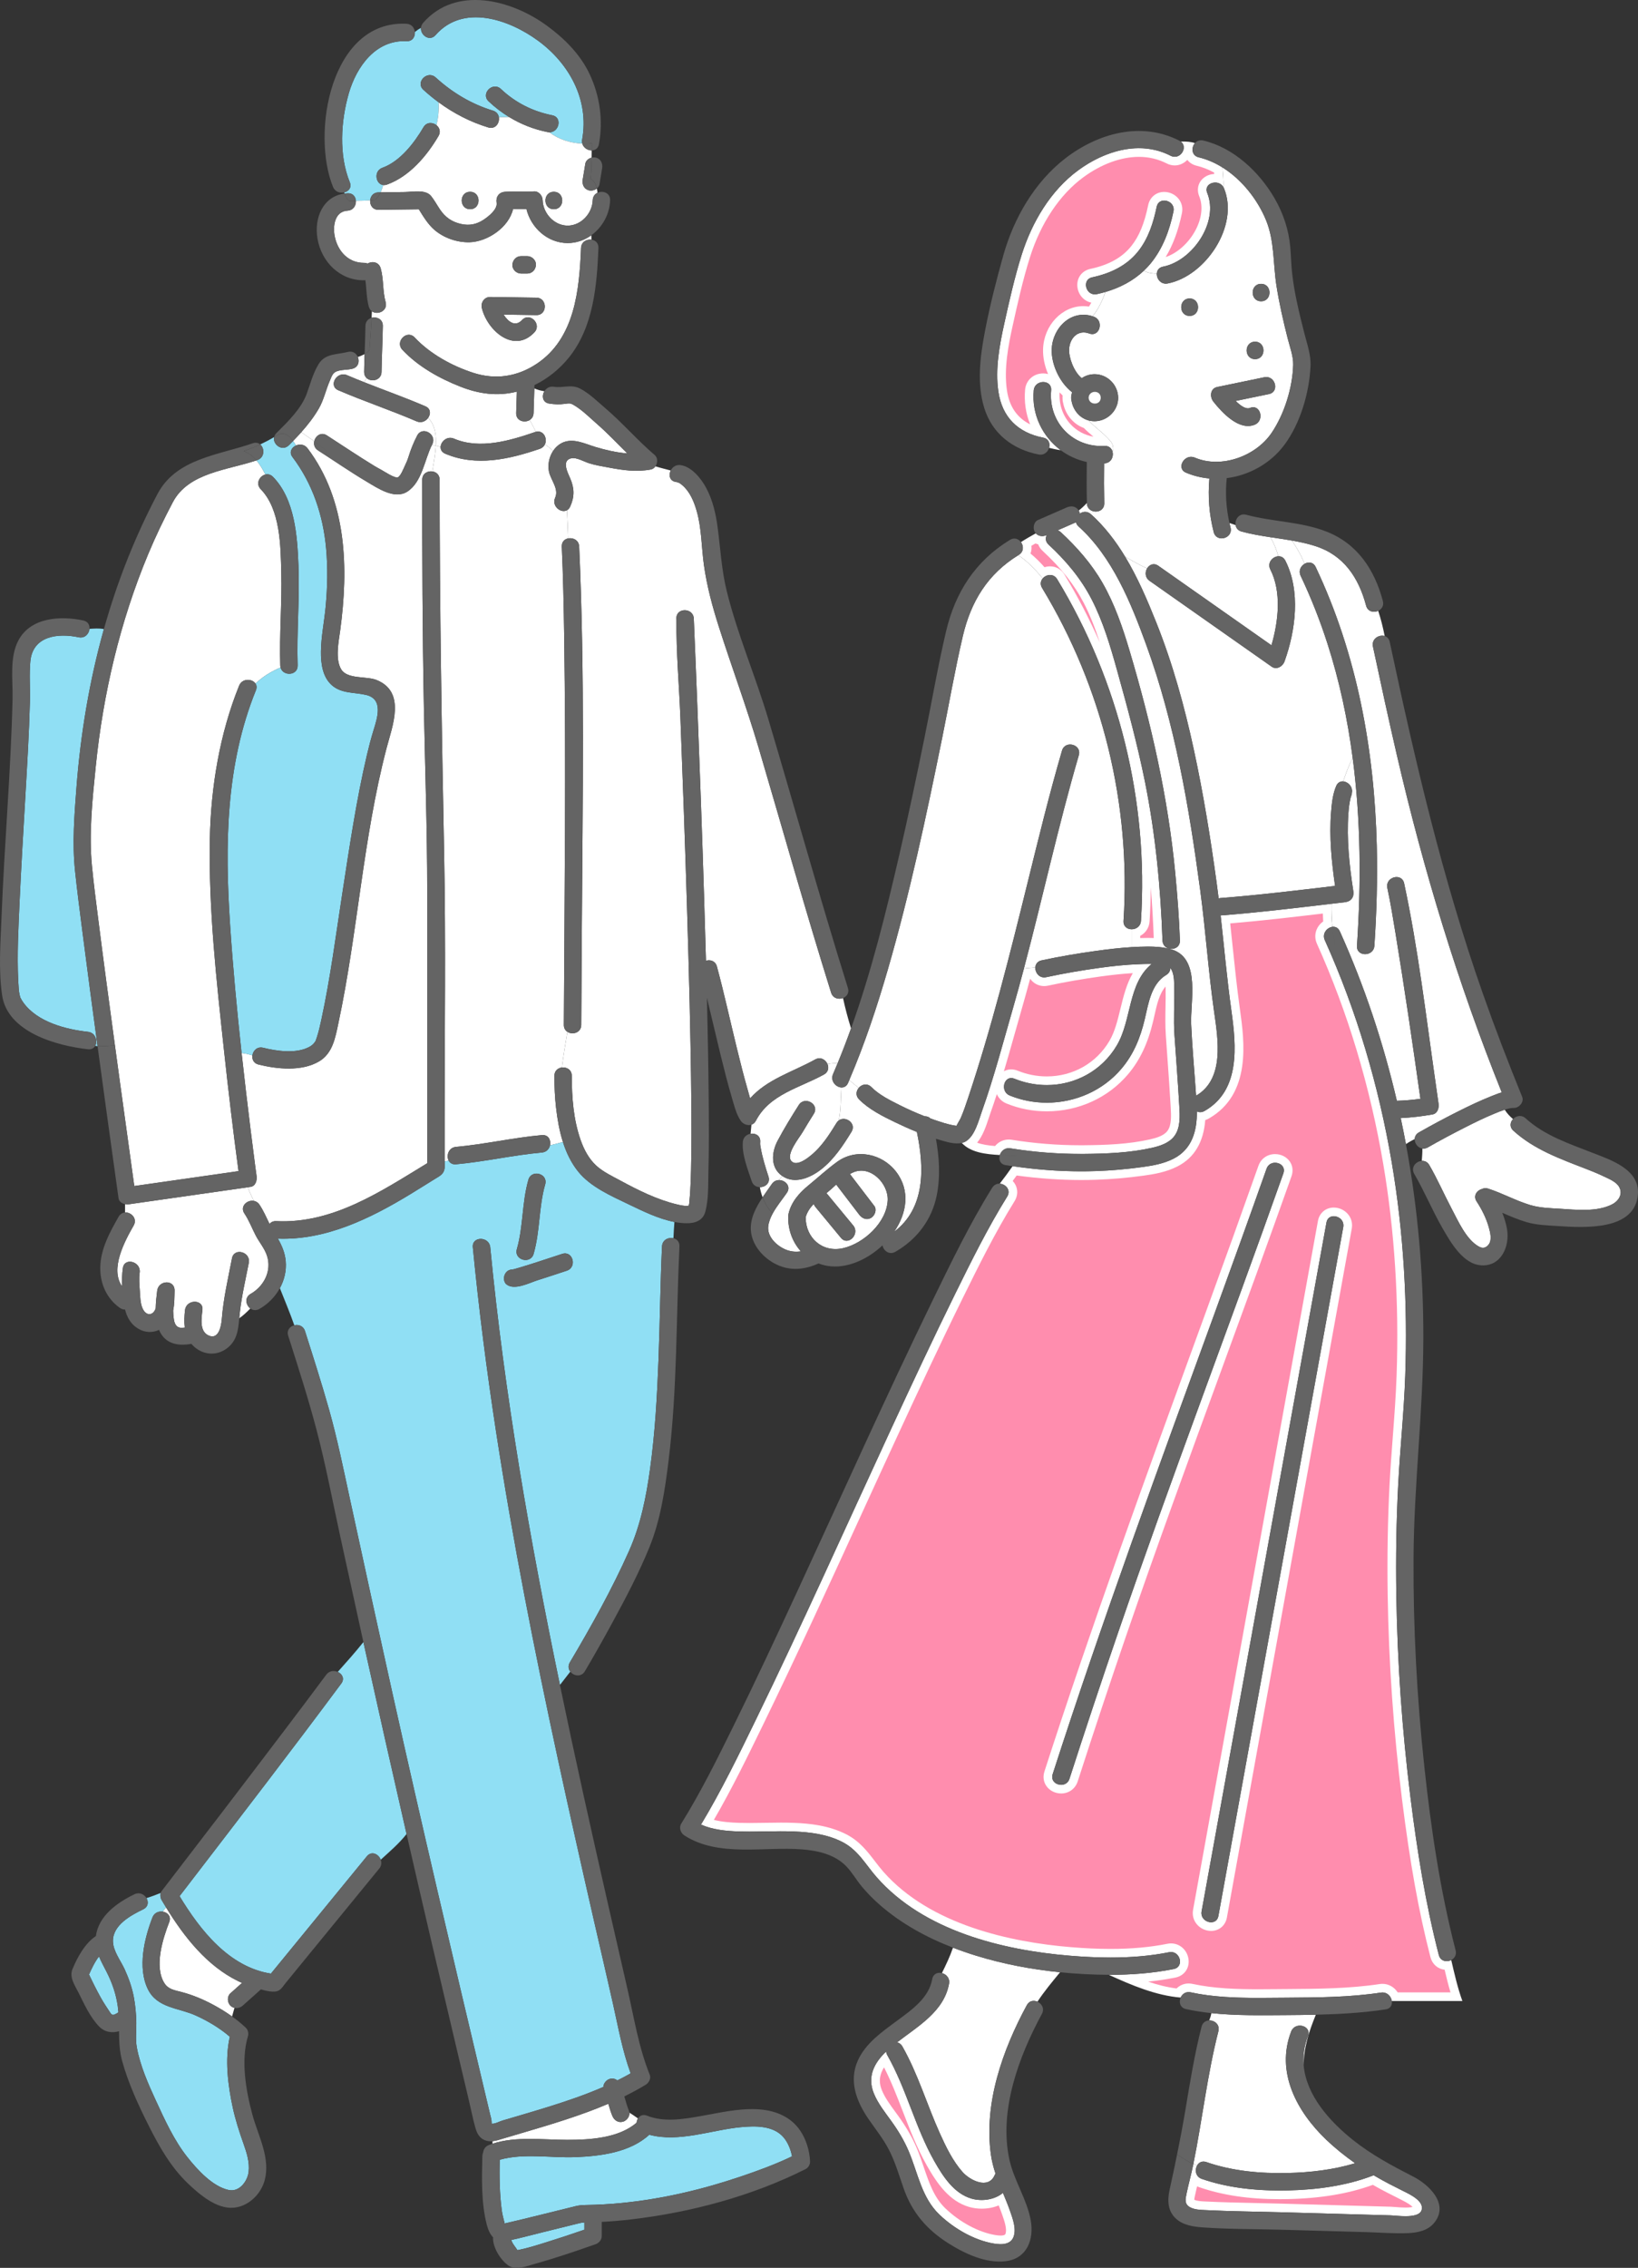 <?xml version="1.0" encoding="UTF-8"?><svg id="_レイヤー_2" xmlns="http://www.w3.org/2000/svg" viewBox="0 0 189.493 262.166"><rect x="0" y="0" width="189.493" height="262.166" fill="#333333" stroke="none"/><g id="_レイヤー_1-2"><path d="M60.021,147.079c-.013-.013-.027-.024-.04-.036.013.005.025.01.038.016,0,.007.002.014.003.021Z" style="fill:#ffdc64;"/><path d="M110.825,130.164c.04,0,.053.004,0,0h0Z" style="fill:#ffdc64;"/><path d="M115.745,258.931c-.242,0-.486-.03-.709-.068-2.016-.341-4.261-1.539-6.007-3.205-1.404-1.34-2-3.092-2.63-4.948-.244-.718-.497-1.46-.8-2.181-.505-1.199-1.162-2.344-2.067-3.603l-.363-.499c-.611-.834-1.244-1.697-1.621-2.629-.522-1.294-.263-2.523.795-3.741,1.028,1.859,1.811,3.884,2.568,5.844.795,2.058,1.617,4.186,2.732,6.157,1.144,2.023,2.495,3.979,4.616,4.585.416.119.854.179,1.305.179.82,0,1.593-.197,2.236-.562.215.523.418,1.036.601,1.561.295.847.665,1.905.373,2.613-.087.213-.29.496-1.027.496Z" style="fill:#ff8dae;"/><path d="M102.27,238.987c.839,1.639,1.516,3.392,2.174,5.096.801,2.074,1.63,4.22,2.763,6.223,1.196,2.115,2.619,4.163,4.914,4.82.46.132.945.199,1.442.199.701,0,1.373-.131,1.974-.379.138.345.27.694.392,1.042l.026.074c.229.658.576,1.652.357,2.184-.021.051-.077.186-.566.186-.179,0-.383-.02-.625-.061-1.921-.325-4.069-1.474-5.745-3.073-1.315-1.255-1.892-2.951-2.502-4.747-.247-.726-.502-1.477-.812-2.213-.52-1.234-1.194-2.41-2.122-3.701-.121-.168-.244-.336-.368-.505-.62-.846-1.206-1.645-1.559-2.518-.25-.619-.445-1.506.259-2.625M102.515,237.16c-1.401,1.318-2.205,2.912-1.431,4.826.477,1.18,1.305,2.207,2.042,3.232.798,1.109,1.481,2.243,2.013,3.505,1.068,2.537,1.48,5.325,3.546,7.296,1.658,1.582,3.982,2.949,6.269,3.336.249.042.522.075.792.075.622,0,1.229-.173,1.49-.805.375-.908-.061-2.101-.363-2.968-.257-.737-.553-1.449-.847-2.158-.666.555-1.572.823-2.463.823-.399,0-.796-.054-1.167-.16-2.049-.586-3.331-2.604-4.318-4.351-2.201-3.894-3.216-8.337-5.426-12.226-.083-.146-.125-.29-.136-.427h0Z" style="fill:#fff;"/><path d="M110.595,130.289c-.006-.029.002-.051.017-.068-.013.032-.02.056-.017.068Z" style="fill:#ffdc64;"/><path d="M58.455,257.239c.046.018.027.027,0,0h0Z" style="fill:#ffdc64;"/><path d="M79.836,139.364c.082-.071.1.007,0,0h0Z" style="fill:#ffdc64;"/><path d="M79.598,139.717c-.003-.046.006-.076.022-.101-.013.036-.024.071-.022.101Z" style="fill:#ffdc64;"/><path d="M132.984,67.144c.588.413,1.177.827,1.765,1.24,4.123,2.896,8.246,5.791,12.369,8.687.572.402,1.278-.041,1.48-.602,1.294-3.591,1.88-8.151.1-11.654-.189-.373-.498-.519-.81-.508-.217-.769-.514-1.511-.927-2.208.834.126,1.669.244,2.498.389.579.846,1.083,1.724,1.456,2.692-.432.256-.725.801-.45,1.382,1.207,2.543,2.24,5.16,3.102,7.839,1.39,4.318,2.33,8.741,2.918,13.215-.441.864-.792,1.783-1.095,2.717-.32-.026-.635.121-.809.524-.405.939-.51,1.996-.592,3.005-.231,2.845.052,5.726.458,8.551-4.411.521-8.815,1.057-13.245,1.402-.079.006-.153.02-.222.039-.074-.602-.151-1.205-.233-1.806-.702-5.153-1.539-10.301-2.638-15.386-1.08-4.994-2.443-9.942-4.34-14.691-1.022-2.56-2.149-5.204-3.607-7.615.829.48,1.67.955,2.541,1.353-.258.436-.249,1.063.281,1.435Z" style="fill:#fff;"/><path d="M115.36,133c-1.187-.076-2.346-.245-3.175-.764.918-.69,1.358-2.029,1.715-3.117.064-.195.124-.379.184-.546,1.066-2.993,1.945-6.107,2.795-9.118.262-.926.522-1.851.789-2.773.41-1.417.8-2.839,1.18-4.264.166-.019.332-.033.498-.045.074.243.203.469.377.653.283.299.664.463,1.072.463.112,0,.228-.012.342-.037,1.999-.429,4.097-.794,6.237-1.085,1.644-.224,2.998-.351,4.261-.401,0,0,.305-.012.389-.015-1.088,1.37-1.512,3.108-1.924,4.8-.324,1.328-.659,2.702-1.315,3.822-1.602,2.731-4.477,4.361-7.688,4.362-1.216,0-2.412-.235-3.555-.699-.187-.076-.375-.114-.558-.114-.643,0-1.167.472-1.304,1.174-.152.777.239,1.521.95,1.81,1.417.575,2.921.866,4.471.866,3.524,0,6.812-1.497,9.02-4.108,1.323-1.564,2.214-3.454,2.802-5.947l.142-.625c.366-1.644.745-3.343,2.104-4.153.043-.025.084-.052.123-.081.046.34.05.71.054,1.053l.003.249c.013.686,0,1.368-.013,2.05-.02,1.048-.04,2.131.034,3.216l.191,2.712c.132,1.838.264,3.678.369,5.518.066,1.159.136,2.381-.478,3.188-.518.68-1.458.969-2.31,1.161-2.521.569-5.208.666-7.736.687h-.401c-2.69.001-5.397-.214-8.045-.638-.09-.015-.178-.021-.263-.021-.549,0-1.047.297-1.334.769Z" style="fill:#ff8dae;"/><path d="M131.048,112.496c-.735,1.269-1.089,2.719-1.435,4.137-.33,1.353-.641,2.63-1.261,3.687-1.511,2.577-4.224,4.115-7.257,4.115-1.151,0-2.284-.223-3.367-.662-.247-.1-.498-.151-.746-.151-.304,0-.591.078-.844.219.425-1.426.827-2.851,1.223-4.254.261-.923.521-1.845.786-2.764.329-1.138.666-2.349,1.024-3.68.057.08.12.157.189.229.379.399.888.619,1.434.619.148,0,.298-.016.447-.048,1.985-.426,4.07-.789,6.199-1.079,1.366-.186,2.529-.305,3.607-.367M134.843,114.049c0,.022,0,.045,0,.067l.003.252c.012.675,0,1.366-.013,2.034-.02,1.058-.04,2.151.035,3.257.062.907.127,1.814.192,2.721.13,1.805.264,3.671.367,5.504l.005.082c.057.991.121,2.115-.381,2.775-.421.553-1.258.804-2.021.976-2.477.559-5.131.654-7.631.674l-.403.002c-2.66,0-5.338-.213-7.961-.634-.117-.019-.232-.028-.342-.028-.619,0-1.19.283-1.577.75-.752-.058-1.476-.163-2.076-.384.675-.817,1.045-1.941,1.333-2.82.063-.191.122-.372.18-.535.266-.748.521-1.502.766-2.261.21.482.6.876,1.12,1.087,1.477.599,3.045.903,4.659.903,3.671,0,7.098-1.562,9.402-4.285,1.376-1.627,2.3-3.583,2.907-6.156.049-.206.096-.418.144-.633.279-1.251.565-2.536,1.291-3.349M132.892,111.431c-.433,0-.863.019-1.277.036-1.441.057-2.88.211-4.309.405-2.102.286-4.2.647-6.275,1.092-.082.018-.161.026-.237.026-.647,0-1.049-.605-1.02-1.149-.441.034-.883.056-1.324.128-.406,1.529-.824,3.055-1.263,4.576-1.143,3.957-2.191,7.978-3.575,11.862-.382,1.071-.814,2.864-1.858,3.519-.15.094-.314.157-.487.198,1.013,1.104,2.763,1.312,4.402,1.396.134-.418.505-.787,1.024-.787.059,0,.121.005.184.015,2.685.431,5.4.646,8.119.646.137,0,.274,0,.411-.002,2.593-.021,5.305-.126,7.843-.699.942-.213,1.985-.542,2.597-1.346.743-.977.645-2.366.579-3.519-.156-2.747-.373-5.492-.56-8.236-.12-1.756.012-3.485-.02-5.241-.013-.69.018-1.554-.293-2.191-.061-.126-.11-.206-.16-.265,0,.306-.14.611-.482.814-1.738,1.035-2.049,3.285-2.476,5.093-.502,2.128-1.27,4.052-2.697,5.739-2.167,2.562-5.383,3.931-8.638,3.931-1.449,0-2.907-.271-4.283-.829-1.056-.428-.761-2.02.166-2.02.114,0,.238.024.37.078,1.221.495,2.492.735,3.743.735,3.25,0,6.366-1.62,8.12-4.609,1.723-2.936,1.256-7.139,4.014-9.39-.112-.003-.225-.004-.337-.004h0Z" style="fill:#fff;"/><path d="M134.009,108.971c-.362-.031-.754-.045-1.184-.045-.349,0-.694.009-1.031.021-.13.004-.26.009-.39.015v-1.111c.562-.171,1.038-.631,1.085-1.361.896-13.811-2.572-27.946-9.769-39.8-.277-.458-.73-.72-1.244-.72-.272,0-.542.073-.781.206-.562-.658-1.263-1.401-2.11-2.047.109-.158.182-.331.218-.516.049-.251.031-.514-.049-.763.335-.205.677-.4,1.02-.593.213.132.46.206.724.216.045.311.201.605.462.847,2.207,2.048,3.756,4.013,4.875,6.184,1.302,2.525,2.119,5.28,2.91,8.116,1.15,4.125,2.346,8.516,3.218,12.847,1.11,5.513,1.79,11.661,2.02,18.272.002.079.011.157.025.232Z" style="fill:#ff8dae;"/><path d="M119.789,62.823c.101.042.206.075.314.1.104.28.278.541.518.763,2.163,2.007,3.679,3.928,4.771,6.047.745,1.445,1.33,2.974,1.844,4.553-1.191-2.705-2.555-5.332-4.088-7.857-.37-.61-.98-.96-1.671-.96-.218,0-.435.036-.642.103-.458-.517-.995-1.069-1.618-1.582.033-.091.059-.185.078-.282.04-.202.047-.409.023-.613.156-.092.313-.182.47-.272M133.127,102.582c.156,1.906.271,3.859.345,5.855-.208-.008-.424-.012-.65-.012-.31,0-.617.007-.918.016v-.254c.613-.319,1.036-.931,1.084-1.666.085-1.311.131-2.625.139-3.939M119.828,61.653c-.579.326-1.163.652-1.72,1.014.323.438.346,1.115-.253,1.481-.018.011-.034.023-.052.034,1.102.735,1.994,1.68,2.823,2.688.207-.244.529-.4.851-.4.306,0,.611.14.817.479,7.163,11.801,10.591,25.731,9.697,39.508-.042.645-.568.968-1.073.968-.004,0-.009,0-.013,0v2.064c.302-.018.604-.034.906-.044.33-.011.669-.02,1.012-.02.843,0,1.707.055,2.506.274,0-.008.001-.015.002-.023-.435-.072-.829-.391-.848-.956-.213-6.134-.817-12.336-2.029-18.353-.872-4.327-2.041-8.631-3.226-12.882-.779-2.794-1.613-5.623-2.947-8.211-1.253-2.432-2.983-4.468-4.98-6.322-.367-.34-.38-.761-.204-1.098-.002,0-.005.002-.007.003-.172.075-.353.116-.529.116-.276,0-.539-.1-.734-.321h0Z" style="fill:#fff;"/><path d="M108.967,85.448c.806-3.967,1.495-7.973,2.418-11.915.938-4.005,2.881-7.174,6.417-9.352,1.102.735,1.994,1.68,2.823,2.688-.239.282-.323.682-.072,1.096,6.993,11.521,10.295,25.045,9.422,38.492-.042.641.431.963.928.968v2.064c-1.383.085-2.762.251-4.134.44-2.102.29-4.2.647-6.275,1.092-.482.103-.702.447-.722.819-.441.034-.883.056-1.324.128,2.179-8.204,3.972-16.511,6.353-24.661.365-1.249-1.58-1.777-1.943-.536-1.477,5.056-2.723,10.176-3.986,15.289-2.062,8.346-4.159,16.738-6.89,24.897-.258.77-.519,1.547-.843,2.293-.068.158-.372.643-.495.893-.006,0-.009-.001-.015-.002-.148-.019-.329-.047-.523-.088-.6-.13-1.19-.314-1.771-.51-.234-.079-.465-.166-.697-.25-.179-.18-.421-.258-.668-.252-.974-.381-1.932-.806-2.867-1.275-1.141-.572-2.387-1.183-3.298-2.099-.486-.489-1.115-.317-1.462.09-.374-.287-.738-.59-1.098-.9,1.783-4.164,3.213-8.467,4.473-12.816,2.534-8.749,4.433-17.672,6.246-26.593Z" style="fill:#fff;"/><path d="M89.394,140.273c.069.067.14.131.213.192-.073-.061-.144-.126-.213-.192.466-.856,1.141-1.663,1.637-2.385.52-.756-.196-1.478-.919-1.467.131-.156.258-.315.385-.475,1.447.996,3.27.197,4.505-.768,1.478-1.155,2.532-2.758,3.503-4.339.603-.983-.696-1.887-1.471-1.313.262-1.245.216-2.546.301-3.817.308.013.608-.137.776-.525.047-.108.091-.217.137-.326.36.31.724.613,1.098.9-.306.36-.392.903.037,1.335,1.14,1.148,2.685,1.924,4.125,2.62.837.405,1.691.791,2.559,1.141.887,4.179.969,8.828-2.623,11.533,1.45-2.122,1.896-4.73.242-6.907-1.62-2.133-4.632-2.764-6.831-1.179-1.156.833-2.233,1.833-3.338,2.737-1.059.866-1.966,1.892-2.29,3.252-.012.049-.019.097-.024.144-.006.04-.01.081-.012.124-.065,1.554.484,3.019,1.455,4.096-.631.096-1.272.032-1.903-.266-.978-.461-2.019-1.476-1.867-2.655.064-.497.259-.985.516-1.458Z" style="fill:#fff;"/><path d="M87.437,129.573c1.587-3.08,5.063-3.799,7.883-5.357.51-.282.585-.788.411-1.203.388-.083.782-.119,1.171-.101-.173.42-.35.839-.531,1.255-.344.793.329,1.515.963,1.542-.085,1.272-.039,2.572-.301,3.817-.1.074-.191.171-.268.296-.68,1.107-1.382,2.213-2.298,3.143-.478.485-2.208,2.085-2.929,1.242-.65-.759.92-2.671,1.299-3.308.427-.719.861-1.434,1.309-2.14.698-1.099-1.047-2.108-1.739-1.017-.853,1.344-1.694,2.709-2.441,4.114-.705,1.326-.879,3.092.498,4.069.011.008.022.013.033.02-.127.16-.254.319-.385.475-.302.005-.606.137-.821.45-.335.487-.713,1-1.07,1.535-.141-.378-.248-.772-.319-1.169.618.01,1.245-.479.997-1.232-.354-1.077-.691-2.167-.891-3.285-.038-.215-.089-.383-.064-.706.058-.727-.552-1.042-1.116-.952.033-.347.073-.696.105-1.049.203-.068.383-.21.502-.441Z" style="fill:#fff;"/><path d="M127.407,51.061c-1.544,0-2.947-.605-3.951-1.704-1.019-1.116-1.501-2.602-1.357-4.183.048-.525-.153-.867-.331-1.061-.261-.286-.656-.45-1.083-.45-.729,0-1.512.488-1.596,1.419-.158,1.737.233,3.429,1.083,4.88-2.411-.659-3.816-2.262-4.18-4.774-.373-2.578.154-5.314.677-7.676.549-2.477,1.171-5.284,2.002-7.916,1.283-4.062,3.54-7.438,6.354-9.505,2.161-1.586,4.549-2.46,6.726-2.46,1.227,0,2.386.275,3.443.816.228.117.464.176.704.176.649,0,1.252-.454,1.469-1.105.071-.213.093-.426.07-.629.022.002.044.005.067.007-.071.283-.067.581.02.854.15.467.527.804,1.035.924.803.19,1.6.517,2.372.971l.027.345c.019.228.038.451.052.67-.137-.036-.28-.055-.428-.055-.533,0-1.029.246-1.294.641-.242.362-.275.806-.092,1.251.521,1.266.35,2.862-.469,4.38-.962,1.784-2.638,3.141-4.271,3.457-.482.094-.842.377-1.016.776-.069-.007-.138-.017-.208-.028.088-.099.174-.198.257-.299,1.313-1.596,2.213-3.637,2.752-6.237.096-.463-.009-.912-.296-1.264-.305-.374-.778-.598-1.268-.598-.684,0-1.217.441-1.358,1.123-.457,2.208-1.086,3.729-2.039,4.932-1.131,1.426-2.778,2.353-5.033,2.831-.744.159-1.191.772-1.111,1.528.073.693.629,1.429,1.516,1.429.111,0,.226-.012.339-.036l.067-.015c-.25.57-.535,1.076-.851,1.513-.293-.068-.587-.103-.878-.103-2.213,0-4.08,2.007-4.162,4.475-.06,1.812.894,3.931,2.299,5.17-.037.105-.058.285-.048.471-.01.138.013.322.068.495.201,1.176,1.054,2.183,2.177,2.545.34.359.71.676,1.07.982.371.317.752.643,1.109,1.023h-.006c-.208.009-.319.012-.43.012Z" style="fill:#ff8dae;"/><path d="M131.752,18.132c1.147,0,2.228.256,3.215.761.299.153.612.231.932.231.55,0,1.074-.243,1.456-.64.262.334.637.571,1.089.678.676.16,1.35.424,2.009.787.002.028.005.056.007.084.002.025.004.051.006.076-.654.034-1.257.357-1.594.86-.333.498-.384,1.125-.139,1.721.463,1.126.3,2.566-.447,3.952-.795,1.475-2.103,2.633-3.433,3.074.848-1.409,1.467-3.081,1.878-5.067.127-.613-.014-1.21-.398-1.681-.399-.49-1.017-.782-1.655-.782-.917,0-1.66.611-1.848,1.522-.441,2.128-1.039,3.584-1.941,4.722-1.056,1.331-2.608,2.199-4.745,2.653-.992.211-1.611,1.061-1.505,2.069.098.928.762,1.659,1.612,1.836-.087.157-.177.308-.27.451-.217-.033-.435-.05-.651-.05-2.48,0-4.571,2.224-4.662,4.959-.032.948.182,1.954.58,2.893-.18-.05-.369-.076-.563-.076-1.115,0-1.996.788-2.095,1.874-.127,1.396.08,2.764.58,4.015-1.513-.753-2.413-2.07-2.683-3.935-.361-2.496.156-5.178.67-7.496.546-2.463,1.164-5.255,1.991-7.874,1.251-3.962,3.443-7.248,6.173-9.253,2.075-1.524,4.359-2.363,6.43-2.363M122.586,45.362c.11.122.223.24.34.353-.008.086-.011.173-.009.262-.006.207.018.409.072.602.258,1.349,1.179,2.453,2.398,2.898.332.341.683.64,1.023.931.029.025.058.05.087.074-1.038-.185-1.965-.688-2.672-1.462-.893-.978-1.33-2.272-1.24-3.657M136.781,16.363c-.061,0-.122,0-.183.001.756.565.167,1.76-.7,1.76-.152,0-.313-.037-.476-.121-1.185-.607-2.428-.871-3.671-.871-2.491,0-4.984,1.061-7.021,2.557-3.204,2.353-5.352,6.013-6.535,9.758-.817,2.587-1.427,5.31-2.014,7.959-.562,2.539-1.06,5.252-.683,7.855.429,2.968,2.268,4.763,5.188,5.335.644.126.823.686.679,1.176.45.098.888.218,1.342.271-2.084-1.546-3.376-4.101-3.12-6.914.058-.642.594-.965,1.099-.965.502,0,.974.32.916.965-.322,3.542,2.299,6.432,5.806,6.432.12,0,.241-.003.362-.01.023-.001.045-.002.068-.002.489,0,.779.309.87.686.129-.389.086-.83-.22-1.213-.825-.99-1.786-1.575-2.549-2.419-1.039-.278-1.786-1.178-1.975-2.257-.035-.108-.052-.231-.045-.369-.007-.137.01-.259.044-.367.016-.09.035-.179.059-.267-1.473-1.147-2.41-3.254-2.353-4.964.07-2.094,1.639-3.992,3.662-3.992.345,0,.704.055,1.07.174.65-.807,1.13-1.798,1.475-2.808-.325.094-.655.178-.987.249-.082.017-.16.025-.235.025-1.091,0-1.488-1.716-.3-1.968,2.065-.439,3.983-1.324,5.32-3.01,1.175-1.482,1.759-3.313,2.137-5.14.105-.506.476-.725.869-.725.592,0,1.232.498,1.074,1.26-.45,2.172-1.225,4.291-2.649,6.021-.243.295-.501.57-.774.827.457.263.969.328,1.496.341.017-.372.238-.714.725-.808,3.399-.659,6.487-5.163,5.107-8.518-.299-.726.298-1.203.924-1.203.359,0,.727.157.941.515.037-.741-.062-1.503-.113-2.27-.853-.53-1.771-.933-2.735-1.162-.844-.2-.883-1.135-.439-1.643-.448-.153-.957-.183-1.454-.183h0Z" style="fill:#fff;"/><path d="M109.791,229.32c.117-.647-.33-1.104-.827-1.228.471-.955.937-1.922,1.282-2.94.873.337,1.757.643,2.647.918,3.162.976,6.442,1.594,9.741,1.926-.925,1.121-1.833,2.211-2.618,3.401-.42-.191-.942-.124-1.227.401-2.801,5.168-4.999,11.358-4.151,17.312.107.752.296,1.466.527,2.162-.035.052-.068.11-.097.176-.734,1.691-2.865.596-3.71-.354-1.137-1.279-1.934-2.93-2.632-4.478-1.498-3.323-2.528-6.865-4.336-10.045-.156-.275-.378-.422-.614-.471,2.443-1.887,5.431-3.566,6.014-6.779Z" style="fill:#fff;"/><path d="M162.589,255.697c-.43,0-.861-.036-1.2-.064-.208-.017-.384-.031-.511-.035l-12.742-.359c-.955-.027-1.911-.047-2.867-.068-1.895-.041-3.855-.082-5.774-.178l-.126-.006c-.524-.025-1.118-.053-1.499-.287-.242-.149-.262-.3-.126-.952.114-.553.248-1.102.381-1.651.018-.071.035-.143.052-.214.174.213.409.375.688.472,2.656.922,5.663,1.371,9.19,1.371.314,0,.627-.003.94-.01,3.839-.086,7.071-.642,9.873-1.699,1.052.621,2.149,1.17,3.21,1.701l.187.093c.519.256,1.896.938,1.719,1.525-.053.174-.447.36-1.395.36Z" style="fill:#ff8dae;"/><path d="M158.82,252.569c1.001.579,2.032,1.096,3.032,1.596l.067.034.123.061c.86.426,1.223.698,1.371.863-.147.037-.402.075-.824.075-.404,0-.823-.035-1.159-.062-.219-.018-.405-.033-.538-.036l-3.982-.112-8.76-.247c-.953-.027-1.907-.047-2.861-.068-1.895-.04-3.854-.082-5.77-.177l-.128-.006c-.418-.02-.932-.044-1.232-.2.006-.117.048-.319.073-.438.077-.372.163-.741.251-1.111.07.033.142.063.217.089,2.709.941,5.769,1.398,9.353,1.398.319,0,.636-.004.952-.011,3.794-.085,7.01-.624,9.814-1.647M138.055,250.159c-.004.02-.008.04-.012.059-.234,1.15-.552,2.281-.79,3.429-.122.587-.222,1.125.354,1.479.526.324,1.265.337,1.862.366,2.879.143,5.77.165,8.652.246,2.92.082,5.84.165,8.76.247,1.327.037,2.655.075,3.982.112.334.009,1.031.099,1.726.099.851,0,1.698-.135,1.874-.716.316-1.049-1.415-1.837-2.097-2.178-1.108-.555-2.211-1.105-3.278-1.737-.058-.034-.115-.07-.173-.105-.012.005-.023.011-.035.016-3.125,1.214-6.56,1.664-9.896,1.739-.309.007-.619.01-.93.01-3.042,0-6.153-.346-9.025-1.343-.729-.253-.833-1.053-.535-1.562-.149-.045-.294-.1-.438-.163h0Z" style="fill:#fff;"/><path d="M139.88,233.565c.119-.272.211-.552.257-.848,2.848.303,5.777.25,8.593.231,1.16-.008,2.325-.019,3.493-.046-.792,1.95-1.404,3.799-1.403,5.873-.097-1.092.041-2.229.493-3.398.469-1.212-1.48-1.732-1.943-.536-1.816,4.698.659,9.264,4.047,12.502,1.04.994,2.17,1.9,3.353,2.728-2.517.756-5.166,1.069-7.785,1.128-3.172.071-6.407-.214-9.42-1.26-.493-.171-.872.04-1.071.38-.149-.045-.294-.1-.438-.163,1.034-5.101,1.602-10.296,2.895-15.344.198-.773-.459-1.271-1.069-1.25Z" style="fill:#fff;"/><path d="M60.405,246.568c1.683-.496,3.366-.994,5.034-1.541,1.664-.546,3.321-1.14,4.934-1.831.134.464.272.927.452,1.373.204.507.664.861,1.239.703.422-.116.801-.592.751-1.048.334.213.662.441.991.669-.089.144-.146.315-.163.493-2.078,1.795-5.433,1.984-8.036,1.982-2.798-.002-5.914-.437-8.633.449v-.295c.412-.04.822-.181,1.229-.303.734-.22,1.469-.436,2.204-.652Z" style="fill:#fff;"/><path d="M18.84,220.988c.089-.181.209-.343.38-.473,2.084,3.397,4.72,6.75,8.351,8.517.141.068.284.132.427.196-.448.4-.896.8-1.344,1.201-.407.364-.369,1.056,0,1.425.137.137.3.219.472.258-.097.329-.186.663-.28.992-.688-.493-1.413-.938-2.144-1.332-1.161-.627-2.4-1.149-3.677-1.487-.815-.216-1.565-.301-2.033-1.071-1.165-1.918-.159-5.101.591-7.029.255-.655-.199-1.107-.742-1.196Z" style="fill:#fff;"/><path d="M61.728,47.746c.03-.949.059-1.897.089-2.846.378.174.766.269,1.161.324-.327.537-.226,1.306.553,1.428.646.101,1.202.118,1.847.03.418-.057.574-.102.959.119.987.564,1.881,1.473,2.734,2.217,1.229,1.071,2.343,2.258,3.503,3.398-1.257-.097-2.542-.401-3.654-.733-1.267-.379-2.684-1.138-3.984-.441-.391.209-.711.523-.955.892-.279-.294-.611-.533-.937-.779.309-.685-.183-1.674-1.063-1.433-.207-.468-.445-.925-.713-1.361.257-.156.446-.427.458-.813Z" style="fill:#fff;"/><path d="M50.974,51.66c-.019.313.131.617.526.786,3.569,1.525,7.417.649,10.946-.562.301-.103.496-.3.6-.53.326.246.658.486.937.779-.455.689-.637,1.577-.479,2.369.198.99,1.184,2.006.719,3.037-.436.967.666,1.83,1.365,1.445.061,1.08.109,2.165.144,3.253-.416.081-.767.397-.742.949.155,3.438.226,6.88.277,10.321.221,14.989.04,29.982-.038,44.971-.002.379.169.646.411.804-.225,1.374-.469,2.748-.635,4.122-.454.054-.869.375-.869.964,0,1.226.051,2.453.19,3.672.152,1.327.384,2.69.797,3.984-.507.129-1.002.263-1.496.384.136-.587-.173-1.258-.934-1.19-3.336.299-6.603,1.063-9.939,1.362-.875.078-1.156,1.04-.838,1.607-.159.017-.318.057-.477.083,0-.039-.002-.079-.002-.117,0-1.642.001-3.284.001-4.926.001-10.084.142-20.178-.053-30.261-.281-14.503-.531-29.001-.525-43.508,0-.578-.399-.898-.842-.961.159-1.011.347-2.026.402-2.971.185.048.37.092.555.133Z" style="fill:#fff;"/><path d="M40.351,10.787c.898-3.098,3.128-6.204,6.673-6.025.692.035,1.013-.522.966-1.059.222-.184.46-.346.712-.491-.079.846.988,1.639,1.683.846,3.195-3.646,8.482-1.817,11.822.619,3.642,2.656,5.971,6.856,5.141,11.45-.031.173-.021.331.019.474-1.325-.059-2.71-.462-3.809-1.309,1.118.02,1.532-1.725.332-1.964-2.253-.449-4.27-1.46-5.942-3.041-.942-.891-2.369.532-1.424,1.425.731.691,1.525,1.299,2.371,1.815-.392.013-.784.019-1.183.023-.058-.332-.273-.634-.688-.76-2.488-.756-4.701-2.088-6.621-3.834-.957-.871-2.385.55-1.424,1.424.566.515,1.155.998,1.766,1.447.045.918-.036,1.808-.253,2.644-.437-.347-1.136-.384-1.5.236-1.064,1.813-2.698,3.947-4.748,4.686-1.051.379-.795,1.892.089,2-.077.288-.168.571-.297.842-.081.001-.163.002-.244.003-.608.008-.931.453-.969.924-.548.033-1.103.048-1.65.055-.031-.475-.353-.91-.967-.877-.121.006-.238.019-.353.035-.014-.043-.027-.086-.04-.13.509-.117.905-.555.653-1.174-1.281-3.156-1.045-7.065-.113-10.282Z" style="fill:#90dff4;"/><path d="M38.732,27.368c.353,1.689,1.579,3.031,3.375,3.019.159-.001.299.029.419.081.517-.305,1.303-.199,1.514.55.36,1.274.211,2.632.571,3.903.285,1.009-.926,1.55-1.589,1.066-.01.252-.021.504-.034.755.584-.162,1.312.147,1.301.93-.026,1.774-.124,3.544-.15,5.319-.015.988-1.189,1.223-1.738.704-.084.165-.174.329-.261.495,2.353.931,4.742,1.776,7.068,2.777.632.272.637.892.325,1.335.794.828.958,1.963.884,3.224.185.048.37.092.555.133.037-.628.755-1.29,1.543-.953,2.989,1.277,6.484.233,9.394-.765.025-.009.049-.015.073-.021-.207-.468-.445-.925-.713-1.361-.603.366-1.585.098-1.556-.813.026-.825.052-1.65.078-2.475-2.222.568-4.369.272-6.504-.563-2.449-.958-4.925-2.338-6.741-4.273-.887-.945.535-2.372,1.424-1.424,1.785,1.902,4.323,3.295,6.788,4.09,2.556.824,5.072.454,7.322-1.038,4.425-2.936,4.938-8.537,5.136-13.395.029-.717.662-1.037,1.211-.959-.007-.17-.015-.341-.021-.51-.782.562-1.724.901-2.742.899-2.317-.005-4.239-1.768-4.762-3.929-.516.003-1.032-.011-1.548-.01-.478,2.124-2.974,3.801-5.049,3.846-1.437.031-2.967-.499-4.056-1.44-.736-.636-1.275-1.526-1.796-2.371-1.554.019-3.109.039-4.663.058-.689.009-1.013-.557-.969-1.091-.548.033-1.103.048-1.65.055.035.527-.288,1.101-.967,1.137-1.511.081-1.72,1.829-1.472,3.015ZM62.002,30.617c-.024.546-.443,1.007-1.007,1.007h-.713c-.527,0-1.032-.463-1.007-1.007.024-.546.443-1.007,1.007-1.007h.713c.527,0,1.032.463,1.007,1.007ZM56.712,34.33c1.78.027,3.561.054,5.341.081,1.295.02,1.299,2.034,0,2.014-1.265-.019-2.53-.038-3.796-.058.535.836,1.345,1.475,2.142.624.888-.948,2.311.479,1.425,1.425-2.371,2.53-5.463-.222-6.083-2.812-.15-.625.298-1.285.971-1.275Z" style="fill:#fff;"/><path d="M67.243,118.478c.02-3.813.046-7.626.069-11.44.088-14.605.348-29.257-.308-43.852-.033-.742-.711-1.059-1.272-.949-.035-1.088-.082-2.174-.144-3.253.149-.082.281-.221.375-.428.513-1.138.493-2.119,0-3.254-.277-.638-1.056-2.105.161-2.332.577-.108,1.434.389,1.969.563.757.246,1.531.366,2.312.513,1.655.311,3.203.54,4.877.229.23-.043.414-.181.541-.365.555.175,1.167.317,1.769.481-.262.53-.131,1.217.605,1.322.316.045.474.156.731.374.874.741,1.342,1.865,1.654,2.939.597,2.057.556,4.195.852,6.301.341,2.429.983,4.804,1.728,7.137,1.5,4.695,3.218,9.299,4.614,14.03,2.78,9.422,5.434,18.884,8.371,28.259.209.667.871.818,1.376.622.254,1.17.564,2.34.93,3.509-.487,1.355-1.002,2.699-1.551,4.028-.389-.018-.783.018-1.171.101-.214-.509-.802-.882-1.428-.536-2.633,1.455-5.575,2.286-7.527,4.501-.101-.349-.193-.704-.29-1.038-.454-1.572-.85-3.162-1.24-4.751-.775-3.153-1.463-6.332-2.312-9.466-.174-.642-.77-.813-1.264-.659-.067-2.423-.139-4.845-.214-7.267-.231-7.439-.498-14.877-.788-22.313-.13-3.324-.262-6.647-.405-9.97-.056-1.294-2.07-1.296-2.014,0,.002.055.008.11.007.165-.04,3.761.312,7.567.457,11.324.28,7.268.538,14.537.76,21.806.227,7.442.43,14.886.498,22.331.025,2.708.036,5.417-.029,8.124-.022.928-.052,1.857-.116,2.784-.023.326-.052.652-.086.978-.006.053-.008.084-.009.102-.004.018-.008.041-.015.072-.011.057-.021.114-.033.172-.072.01-.149.025-.212.027-.39.013-.784-.077-1.16-.167-2.308-.547-4.508-1.652-6.583-2.774-.913-.493-1.943-.981-2.719-1.68-.879-.792-1.452-1.883-1.84-2.988-.833-2.372-1.021-4.924-1.021-7.421,0-.709-.6-1.029-1.145-.964.166-1.374.41-2.748.635-4.122.588.382,1.599.114,1.604-.804Z" style="fill:#fff;"/><path d="M2.932,92.084c.211-3.66.432-7.323.53-10.989.041-1.539-.095-3.13.051-4.659.28-2.936,3.204-3.272,5.586-2.766.722.154,1.206-.412,1.255-.977.545-.029,1.105-.081,1.666.031-1.672,5.959-2.696,12.103-3.171,18.268-.247,3.205-.505,6.479-.167,9.686.243,2.307.542,4.608.838,6.909.572,4.454,1.165,8.904,1.768,13.354-.092-.007-.184-.018-.276-.034.319-.561.037-1.531-.834-1.627-2.591-.286-5.845-1.133-7.462-3.361-.138-.19-.268-.399-.37-.613-.003-.012-.006-.025-.012-.045-.044-.162-.078-.324-.109-.489-.033-.182-.028-.156-.057-.484-.026-.292-.044-.584-.058-.877-.148-3.069.019-6.162.159-9.228.184-4.035.431-8.067.663-12.1Z" style="fill:#90dff4;"/><path d="M17.138,64.071c.857-2.053,1.821-4.06,2.862-6.026,1.816-3.432,6.344-3.693,9.668-4.824.409.482.741,1.053,1.036,1.633-.67.162-1.173,1.052-.541,1.7,2.282,2.341,2.301,6.576,2.376,9.616.088,3.583-.23,7.165-.117,10.745.003.089.016.172.036.249-1.082.458-2.063,1.063-2.901,1.853-.383-.574-1.54-.63-1.895.247-2.245,5.542-3.276,11.764-3.387,17.737-.151,8.147.768,16.354,1.64,24.442.502,4.652,1.053,9.301,1.677,13.939-4.019.574-8.038,1.148-12.057,1.723-.555-3.975-1.104-7.952-1.649-11.929-.196-1.429-.391-2.859-.586-4.289.12.006.241.017.361.037-.12-.02-.241-.03-.361-.037-.673-4.939-1.335-9.88-1.96-14.826-.252-1.991-.513-3.984-.704-5.982-.361-3.767.061-7.724.44-11.474.849-8.396,2.808-16.738,6.062-24.535Z" style="fill:#fff;"/><path d="M29.639,135.644c-.008-.063-.031-.228-.044-.327-.03-.226-.06-.453-.09-.679-.172-1.312-.339-2.624-.502-3.938-.37-2.988-.726-5.979-1.053-8.974.436.047.848.151,1.252.272-.066.449.136.923.705,1.064,2.17.534,5.006.818,7.008-.366,1.586-.938,1.881-2.773,2.235-4.431,2.24-10.502,2.842-21.342,5.56-31.748.684-2.617,2.29-6.516-1.148-7.91-1.154-.468-3.401-.055-4.099-1.244-.706-1.202-.282-3.197-.108-4.489.975-7.202.792-15.018-3.779-21.054-.352-.465-.906-.509-1.332-.323-.113-.178-.226-.354-.342-.517.322-.33.64-.67.95-1.018.506.358,1.014.697,1.502,1.046-.082.376.027.793.441,1.059,1.872,1.204,3.715,2.475,5.629,3.612,1.276.758,3.235,2.092,4.695,1.15,1.722-1.111,1.989-3.706,2.863-5.422.146.04.292.079.438.117-.055.945-.243,1.96-.402,2.971-.552-.079-1.172.242-1.173.961-.004,8.794.023,17.593.193,26.385.136,7.041.382,14.089.384,21.132.002,10.499.005,20.998,0,31.496-5.367,3.264-10.917,7.014-17.472,6.694-.351-.017-.606.118-.766.325-.37-.754-.698-1.53-1.17-2.23-.174-.259-.409-.395-.653-.439-.256-.522-.511-1.042-.68-1.576.1-.014.2-.029.299-.043.592-.085.77-.756.704-1.239-.015-.107-.029-.214-.043-.321Z" style="fill:#fff;"/><path d="M29.556,79.018c.839-.791,1.819-1.395,2.901-1.853.274,1.04,2.017.959,1.978-.249-.121-3.846.243-7.691.092-11.54-.134-3.415-.412-7.652-2.941-10.246-.274-.281-.594-.346-.884-.276-.295-.58-.626-1.151-1.036-1.633.035-.012.07-.023.105-.035.864-.301.85-1.366.331-1.808.559-.262,1.098-.545,1.611-.853-.196.841.928,1.715,1.7.95.163-.161.326-.326.488-.492.116.163.229.339.342.517-.509.223-.834.777-.407,1.34,2.329,3.075,3.547,6.745,3.891,10.568.199,2.211.153,4.438-.046,6.647-.157,1.75-.531,3.491-.552,5.25-.016,1.352.166,2.906,1.221,3.87,1.124,1.027,2.619.836,3.994,1.157,2.053.48,1.301,2.683.851,4.141-.285.923-.526,1.86-.747,2.801-1.235,5.255-2.017,10.621-2.841,15.952-.755,4.884-1.385,9.815-2.431,14.647-.149.688-.303,1.381-.523,2.051-.043.131-.086.262-.137.39-.006.014-.009.024-.012.032-.006.009-.013.019-.021.031-.18.275-.374.466-.671.63-1.513.834-3.756.513-5.371.115-.69-.17-1.161.336-1.241.879-.403-.121-.816-.225-1.252-.272-.539-4.927-1.001-9.863-1.33-14.808-.609-9.168-.528-18.451,2.983-27.119.127-.314.088-.58-.047-.783Z" style="fill:#90dff4;"/><path d="M38.151,44.021c.196-.446.31-.894.759-1.08.56-.232,1.273-.162,1.863-.316.691-.179.839-.848.623-1.359.275-.086.538-.194.784-.34-.023.688-.045,1.375-.055,2.064-.005.308.106.542.277.704-.084.165-.174.329-.261.495-.667-.264-1.332-.534-1.991-.817-1.179-.508-2.204,1.228-1.017,1.74,2.985,1.285,6.074,2.31,9.059,3.595.551.237,1.068-.016,1.342-.404.794.828.958,1.963.884,3.224-.146-.037-.292-.077-.438-.117.007-.015.014-.03.022-.045.598-1.15-1.141-2.167-1.739-1.017-.414.796-.733,1.585-.997,2.439-.114.371-.259.715-.431,1.063-.128.26-.486,1.208-.818,1.326-.37.131-1.568-.68-1.935-.878-.279-.15-.556-.302-.826-.467-1.84-1.123-3.631-2.335-5.444-3.502-.678-.436-1.323.068-1.457.68-.488-.35-.996-.689-1.502-1.046.766-.861,1.478-1.777,2.039-2.754.573-.998.799-2.139,1.261-3.189Z" style="fill:#fff;"/><path d="M44.331,21.392c-.077.288-.168.571-.297.842.921-.011,1.843-.023,2.764-.034.922-.011,2.432-.341,3.079.471.383.482.69,1.052,1.035,1.562.603.891,1.373,1.427,2.436,1.661.963.212,1.791.042,2.608-.499.53-.351,1.62-1.19,1.494-1.948-.112-.673.269-1.228.971-1.275,1.117-.075,2.231.028,3.348-.047.554-.037.993.492,1.007,1.007.042,1.515,1.321,2.945,2.888,2.95,1.566.005,2.856-1.419,2.905-2.933.014-.43.246-.717.549-.862-.01-.167-.031-.335-.066-.497-.259.208-.634.295-.938.211-.57-.157-.792-.7-.704-1.239.101-.613.202-1.225.304-1.838.06-.361.379-.614.73-.701.004-.28.007-.558.008-.834-.457.004-.951-.296-1.086-.788-1.325-.059-2.71-.462-3.809-1.309-.066-.001-.133-.007-.204-.021-1.595-.318-3.096-.912-4.46-1.744-.392.013-.784.019-1.183.023.115.659-.395,1.434-1.223,1.183-2.09-.635-4.006-1.629-5.744-2.906.045.918-.036,1.808-.253,2.644.35.278.532.755.239,1.253-1.356,2.31-3.368,4.68-5.952,5.611-.162.058-.312.074-.447.057ZM64.071,22.172c1.296,0,1.298,2.014,0,2.014-1.296,0-1.298-2.014,0-2.014ZM54.387,22.172c1.296,0,1.298,2.014,0,2.014s-1.298-2.014,0-2.014Z" style="fill:#fff;"/><path d="M33.053,145.784c.1,1.107-.16,2.185-.676,3.128.557,1.411,1.158,2.83,1.671,4.29.479-.117,1.042.063,1.234.666.959,3.016,1.925,6.03,2.785,9.075.953,3.377,1.649,6.812,2.392,10.24,1.637,7.545,3.281,15.089,4.957,22.626,3.368,15.151,6.925,30.259,10.51,45.359.262,1.102.523,2.204.785,3.306.045.191.112.389.139.583.064.466-.034.428.076.439.345.035.868-.258,1.206-.359,1.768-.526,3.542-1.035,5.303-1.585,2.152-.671,4.295-1.399,6.36-2.299.019-.418.367-.826.754-.932.337-.093.635-.008.865.18.521-.259,1.036-.531,1.544-.819-.956-2.611-1.442-5.356-2.049-8.065-.695-3.098-1.421-6.189-2.128-9.284-1.444-6.318-2.87-12.641-4.24-18.976-2.72-12.583-5.22-25.22-7.168-37.948-1.079-7.05-1.988-14.127-2.673-21.227-.124-1.29,1.891-1.281,2.014,0,1.64,17.022,4.592,33.865,8.062,50.603.394-.509.798-1.016,1.199-1.543-.218-.28-.289-.666-.053-1.066,2.48-4.185,4.886-8.472,6.862-12.92,1.341-3.018,1.976-6.233,2.425-9.493.577-4.183.81-8.412.972-12.629.166-4.35.2-8.705.405-13.054.036-.762.753-1.076,1.322-.939.028-.628.059-1.255.112-1.883-1.837-.35-3.663-1.255-5.277-2.029-2.027-.973-4.441-2.019-5.874-3.816-.804-1.008-1.356-2.169-1.746-3.391-.507.129-1.002.263-1.496.384-.095.409-.407.777-.934.824-3.335.299-6.602,1.063-9.939,1.362-.411.037-.689-.143-.838-.408-.159.017-.318.057-.477.083.006.254.027.523-.003.77-.081.681-.549.897-1.082,1.224-.96.59-1.911,1.195-2.874,1.78-4.629,2.813-9.783,5.349-15.332,5.144.462.805.817,1.63.905,2.597ZM63.071,136.913c-.76,2.652-.576,5.376-1.338,8.034-.357,1.244-2.301.715-1.943-.535.76-2.652.576-5.376,1.338-8.034.357-1.244,2.301-.715,1.943.536ZM58.436,147.259s.005-.008.007-.012c.192-.33.478-.474.77-.486-.027-.003.116-.005.274-.05.238-.068.477-.135.714-.206.679-.203,1.353-.419,2.028-.636.937-.301,1.873-.608,2.807-.919,1.233-.411,1.761,1.534.536,1.943-1.12.373-2.242.74-3.368,1.098-.964.307-2.683,1.214-3.61.488-.346-.271-.362-.868-.157-1.221Z" style="fill:#90dff4;"/><path d="M14.467,140.163v-.969c.164.032.334.035.484.014,4.576-.654,9.152-1.307,13.729-1.961.169.534.425,1.054.68,1.576-.768-.139-1.638.638-1.086,1.456.541.802.866,1.694,1.311,2.547.409.785,1.006,1.461,1.292,2.309.593,1.757-.331,3.559-1.88,4.439-.734.417-.56,1.299-.038,1.688-.402.422-.823.803-1.281,1.136.02-.22.04-.442.066-.665.218-1.932.668-3.836,1.038-5.742.247-1.269-1.695-1.807-1.943-.536-.452,2.322-.992,4.642-1.178,7.006-.064.809-.355,2.512-1.587,1.896-1.008-.504-.764-1.993-.656-2.914.152-1.287-1.864-1.272-2.014,0-.078.66-.115,1.357-.028,2.021-.376.067-.749.066-1.003-.25-.251-.312-.288-.859-.319-1.243-.013-.157-.019-.314-.022-.471.156-.749.147-1.561.165-2.288.034-1.332-1.862-1.248-2.014,0-.081.658-.159,1.346-.173,2.031-.27.832-1.081.958-1.514.019-.275-.598-.277-1.418-.321-2.06-.046-.675-.114-1.409-.017-2.083.185-1.27-1.757-1.814-1.943-.536-.102.703-.119,1.416-.088,2.127-1.439-2.021.286-5.203,1.335-7.043.459-.804-.293-1.549-.995-1.505Z" style="fill:#fff;"/><path d="M39.481,194.617c.42-.566.097-1.119-.409-1.343,1.001-1.121,2.022-2.263,2.967-3.448,1.637,7.403,3.302,14.8,4.994,22.19-.878,1.11-1.954,2.023-2.99,2.974-.235-.65-1.052-1.071-1.602-.399-.471.576-.942,1.151-1.414,1.727-3.23,3.946-6.46,7.891-9.69,11.837-4.816-.76-8.162-4.989-10.565-8.96.463-.602.926-1.203,1.388-1.805,5.809-7.563,11.632-15.118,17.32-22.773Z" style="fill:#90dff4;"/><path d="M16.575,220.712c.582-.281.62-.852.369-1.286.561-.175,1.108-.385,1.648-.6-.083.265-.028.594.101.813.171.292.348.584.528.877-.171.129-.29.292-.38.473-.461-.075-.987.111-1.2.66-.953,2.452-1.742,5.816-.538,8.294,1.07,2.202,3.55,2.15,5.534,3.046,1.393.629,2.779,1.449,3.95,2.459-.603,2.633-.211,5.642.342,8.197.308,1.422.754,2.791,1.239,4.161.369,1.042.731,2.161.591,3.283-.135,1.082-1.075,2.341-2.301,2.078-1.881-.403-3.66-2.384-4.793-3.814-1.527-1.928-2.608-4.304-3.633-6.525-.897-1.944-1.808-4.008-2.202-6.127-.176-.946-.042-1.923-.061-2.88-.02-1.005-.106-2.01-.296-2.998-.211-1.094-.584-2.14-1.044-3.153-.462-1.018-1.343-2.106-1.362-3.265-.031-1.867,2.08-3.002,3.51-3.691Z" style="fill:#90dff4;"/><path d="M161.387,230.819c-.232-.531-.746-.988-1.451-.988-.081,0-.164.006-.25.019-3.541.536-7.24.56-10.817.583l-1.229.01c-.676.006-1.357.012-2.042.012-2.511,0-5.188-.076-7.747-.63-.116-.025-.232-.038-.345-.038-.475,0-.905.225-1.188.604-1.952-.208-3.93-.881-5.775-1.65,1.906-.087,3.668-.295,5.341-.63.745-.149,1.194-.754,1.12-1.507-.07-.702-.63-1.448-1.531-1.448-.103,0-.21.01-.321.032-2.032.406-4.217.604-6.68.604-1.446,0-2.971-.068-4.66-.208-6.972-.578-16.447-2.588-21.997-8.883-.358-.407-.682-.829-1.001-1.246-.841-1.097-1.712-2.231-3.124-2.958-1.952-1.003-4.143-1.209-5.833-1.277-.504-.02-1.009-.027-1.514-.027-.607,0-1.214.01-1.821.021-.602.01-1.203.021-1.805.021-.409,0-.819-.005-1.228-.018-1.152-.037-2.463-.133-3.662-.543,2.198-3.715,4.116-7.652,5.973-11.463l.067-.139c3.841-7.885,7.556-15.99,11.148-23.829,1.499-3.27,2.998-6.54,4.509-9.804,2.203-4.755,4.775-10.281,7.436-15.674,1.742-3.53,3.715-7.531,5.984-11.178.281-.45.309-.963.078-1.406-.126-.241-.319-.444-.551-.591.306-.405.61-.818.909-1.242,2.622.371,5.211.558,7.702.558.572,0,1.144-.01,1.716-.03,1.764-.061,3.582-.218,5.403-.467,1.186-.163,2.554-.39,3.792-1.022,1.887-.965,2.858-2.709,2.96-5.321.218-.017.432-.084.637-.201,4.677-2.66,3.852-8.576,3.358-12.111-.35-2.505-.617-5.067-.875-7.545-.102-.974-.203-1.949-.31-2.922,3.94-.321,7.912-.791,11.76-1.247.003.591.027,1.177.074,1.75-.307.148-.572.394-.742.698-.243.436-.261.93-.053,1.393,3.58,7.942,6.173,16.542,7.708,25.562,1.329,7.812,1.852,16.08,1.555,24.574-.083,2.378-.266,4.795-.443,7.132-.138,1.818-.275,3.636-.37,5.458-.213,4.08-.287,8.361-.219,12.725.121,7.842.676,15.771,1.65,23.566.923,7.39,1.936,13.01,3.284,18.223.173.673.708,1.09,1.394,1.09.053,0,.107-.002.16-.008.28,1.199.572,2.427.958,3.614h-7.092ZM154.299,140.095c-.688,0-1.213.446-1.338,1.138l-14.444,79.631c-.084.463.031.911.323,1.261.309.371.782.592,1.265.592.688,0,1.213-.447,1.338-1.138l14.445-79.631c.083-.463-.031-.911-.323-1.26-.31-.371-.783-.592-1.266-.592ZM147.507,133.916c-.674,0-1.231.392-1.454,1.022-1.865,5.27-3.827,10.726-5.999,16.679l-1.197,3.281c-5.958,16.326-12.117,33.207-17.555,50.042-.147.457-.085.906.177,1.265.28.385.771.623,1.28.623.678,0,1.229-.4,1.437-1.045,1.885-5.836,3.767-11.493,5.594-16.811,3.529-10.272,7.328-20.644,11.002-30.674,2.696-7.361,5.484-14.973,8.145-22.49.161-.454.109-.902-.146-1.262-.275-.388-.767-.629-1.285-.629Z" style="fill:#ff8dae;"/><path d="M153.032,105.602c.008.309.023.615.043.919-.268.188-.497.436-.657.726-.316.569-.342,1.24-.071,1.841,3.563,7.905,6.144,16.464,7.671,25.441,1.323,7.78,1.844,16.013,1.549,24.473-.083,2.37-.266,4.783-.442,7.117-.135,1.788-.275,3.637-.371,5.465-.213,4.092-.287,8.385-.22,12.758.121,7.863.678,15.81,1.654,23.621.927,7.413,1.943,13.053,3.295,18.287.21.811.841,1.361,1.641,1.452.204.869.419,1.75.677,2.62h-6.111c-.377-.597-1.031-.988-1.754-.988-.105,0-.213.008-.324.025-3.506.531-7.187.555-10.747.578h-.141s-1.086.01-1.086.01c-.675.006-1.355.013-2.039.013-2.484,0-5.128-.075-7.642-.619-.15-.033-.302-.049-.451-.049-.535,0-1.027.211-1.393.577-1.105-.14-2.206-.424-3.294-.789,1.094-.113,2.144-.27,3.162-.473.994-.199,1.619-1.041,1.52-2.047-.107-1.083-.979-1.899-2.028-1.899-.138,0-.279.014-.419.042-1.999.4-4.152.594-6.582.594-1.432,0-2.943-.068-4.619-.206-6.88-.57-16.223-2.545-21.662-8.716-.344-.39-.667-.812-.98-1.219-.875-1.141-1.78-2.32-3.291-3.098-2.04-1.049-4.3-1.263-6.042-1.332-.51-.02-1.021-.028-1.531-.028-.61,0-1.221.01-1.831.021-.599.01-1.198.021-1.797.021-.404,0-.808-.005-1.213-.017-.924-.029-1.951-.098-2.923-.342,2.073-3.567,3.897-7.311,5.666-10.944l.069-.141c3.846-7.895,7.564-16.007,11.159-23.853,1.496-3.265,2.993-6.53,4.502-9.789,2.199-4.748,4.768-10.266,7.43-15.663,1.738-3.522,3.707-7.513,5.96-11.135.376-.605.411-1.298.096-1.902-.083-.159-.189-.306-.312-.437.149-.2.302-.41.458-.627,2.542.346,5.052.521,7.471.521.577,0,1.155-.01,1.733-.03,1.781-.061,3.616-.22,5.453-.472,1.225-.168,2.643-.403,3.951-1.072,1.936-.99,3.013-2.788,3.209-5.353.139-.044.276-.104.409-.18,4.971-2.827,4.116-8.954,3.606-12.614-.348-2.497-.615-5.055-.873-7.529-.084-.804-.168-1.609-.255-2.413,3.593-.304,7.203-.725,10.717-1.141M122.76,207.327c.889,0,1.64-.546,1.913-1.392,1.911-5.917,3.74-11.413,5.591-16.802,3.527-10.267,7.325-20.635,10.997-30.662,2.697-7.363,5.486-14.977,8.148-22.498.213-.602.137-1.228-.209-1.717-.372-.527-1.005-.841-1.693-.841h0c-.892,0-1.629.519-1.925,1.355-1.881,5.313-3.842,10.767-5.997,16.674l-1.187,3.253c-5.962,16.339-12.127,33.234-17.571,50.087-.198.613-.11,1.221.248,1.713.378.519,1.008.829,1.685.829M140.104,223.216c.927,0,1.662-.622,1.83-1.549l2.909-16.039.253-1.393,8.364-46.111,2.918-16.088c.111-.611-.042-1.204-.431-1.67-.403-.483-1.02-.771-1.65-.771-.926,0-1.662.623-1.83,1.549l-1.877,10.347-1.285,7.084-5.258,28.984-6.025,33.215c-.111.611.042,1.204.431,1.67.403.483,1.02.771,1.649.771M154.028,104.477c-4.268.505-8.531,1.018-12.818,1.352.409,3.666.734,7.341,1.243,10.994.569,4.079,1.067,9.232-3.11,11.607-.171.097-.339.14-.498.14-.137,0-.266-.032-.384-.087.021,2.22-.54,4.356-2.696,5.459-1.134.58-2.383.801-3.632.972-1.775.243-3.561.401-5.352.463-.566.02-1.133.029-1.699.029-2.656,0-5.306-.211-7.935-.597-.487.702-.989,1.371-1.492,2.026.68.035,1.331.739.865,1.488-2.24,3.6-4.134,7.422-6.008,11.221-2.56,5.19-5.009,10.434-7.441,15.685-5.195,11.218-10.238,22.51-15.653,33.624-1.985,4.074-3.981,8.183-6.323,12.072,1.363.6,2.889.745,4.378.792.415.013.829.018,1.244.018,1.209,0,2.419-.041,3.628-.041.497,0,.994.007,1.491.027,1.924.077,3.891.331,5.625,1.222,1.824.938,2.676,2.611,3.978,4.089,5.429,6.159,14.461,8.399,22.33,9.051,1.551.129,3.126.21,4.702.21,2.28,0,4.561-.17,6.778-.613.077-.015.152-.023.223-.023,1.102,0,1.507,1.726.312,1.965-2.424.484-4.91.668-7.389.668-.04,0-.08,0-.12,0,2.675,1.225,5.48,2.4,8.309,2.63.154-.351.48-.631.92-.631.076,0,.156.008.239.026,2.534.548,5.214.642,7.854.642,1.054,0,2.102-.015,3.131-.022,3.656-.024,7.408-.041,11.032-.59.06-.009.118-.013.174-.013.603,0,1.009.495,1.079.988h8.165c-.555-1.527-.92-3.15-1.29-4.736-.163.084-.347.13-.529.13-.396,0-.781-.216-.91-.715-1.539-5.957-2.509-12.061-3.271-18.16-.975-7.798-1.525-15.654-1.646-23.512-.065-4.231-.002-8.465.219-12.691.219-4.204.667-8.39.814-12.598.288-8.247-.178-16.537-1.562-24.675-1.504-8.84-4.058-17.505-7.745-25.684-.341-.756.26-1.45.872-1.532-.088-.878-.121-1.766-.103-2.668h0ZM122.76,206.327c-.611,0-1.223-.488-.981-1.235,5.792-17.934,12.289-35.604,18.745-53.305,2.025-5.552,4.028-11.112,6-16.683.17-.481.579-.689.983-.689.616,0,1.222.484.96,1.225-6.286,17.758-13.028,35.353-19.148,53.169-1.92,5.588-3.781,11.197-5.597,16.82-.158.488-.559.699-.961.699h0ZM140.104,222.216c-.588,0-1.235-.499-1.096-1.263,3.761-20.733,7.522-41.466,11.283-62.199,1.054-5.811,2.108-11.621,3.162-17.432.092-.508.456-.727.846-.727.588,0,1.235.499,1.097,1.263-3.761,20.733-7.522,41.466-11.283,62.199-1.054,5.811-2.108,11.621-3.162,17.432-.092.508-.456.727-.846.727h0Z" style="fill:#fff;"/><path d="M129.356,45.977c.011,1.448-1.194,2.658-2.625,2.714-.278.011-.543-.021-.792-.088.763.844,1.724,1.429,2.549,2.419.306.383.35.824.22,1.213.138.568-.175,1.288-.938,1.331-.011,0-.022,0-.033,0-.022,1.534-.019,3.069.013,4.603.027,1.297-1.987,1.297-2.014,0,0-.007,0-.013,0-.02-.295.315-.605.609-.942.869.063.105.103.23.12.361.36-.257.868-.315,1.288.062,1.575,1.414,2.862,3.099,3.961,4.916.829.48,1.67.955,2.541,1.353.254-.431.769-.676,1.297-.304,4.123,2.896,8.246,5.791,12.369,8.687.24.168.48.337.72.505.821-2.826,1.177-6.192-.131-8.766-.397-.782.273-1.502.929-1.525-.217-.769-.514-1.511-.927-2.208-1.118-.169-2.232-.355-3.323-.651-.421-.114-.64-.411-.697-.741-.237-.088-.475-.169-.712-.248.039.175.079.351.124.526.325,1.256-1.618,1.792-1.943.535-.531-2.055-.685-4.12-.501-6.209-.922-.081-1.836-.301-2.709-.672-1.189-.506-.164-2.241,1.017-1.739,3.076,1.308,7.072-.162,8.902-2.877,1.473-2.187,2.413-5.215,2.482-7.855.025-.97-.38-2.045-.642-3.074-.511-2.009-.974-4.032-1.294-6.081-.396-2.536-.216-5.169-1.211-7.577-.978-2.367-2.781-4.677-5.044-6.085.052.767.15,1.529.113,2.27.029.048.055.098.078.153,1.774,4.313-2.134,10.147-6.514,10.996-.783.152-1.288-.532-1.26-1.134-.527-.013-1.039-.078-1.496-.341-1.252,1.184-2.797,1.98-4.455,2.461-.345,1.01-.825,2.001-1.475,2.808.049.016.097.031.146.049,1.206.446.684,2.393-.536,1.943-1.313-.485-2.269.532-2.329,1.826-.043.943.52,2.557,1.455,3.341.42-.291.93-.463,1.499-.463,1.484,0,2.707,1.244,2.719,2.719ZM145.193,39.503c1.296,0,1.298,2.014,0,2.014s-1.298-2.014,0-2.014ZM145.89,34.828c-1.296,0-1.298-2.014,0-2.014s1.298,2.014,0,2.014ZM140.807,44.739c1.819-.376,3.638-.752,5.457-1.128,1.265-.262,1.806,1.68.536,1.943-1.284.265-2.568.531-3.851.796.558.553,1.186.999,1.662.806,1.201-.486,1.724,1.462.536,1.943-1.814.734-3.784-1.415-4.782-2.676-.429-.542-.374-1.514.445-1.683ZM137.623,34.505c1.296,0,1.298,2.014,0,2.014s-1.298-2.014,0-2.014Z" style="fill:#fff;"/><path d="M124.475,60.373c.038.171.132.34.302.492,3.895,3.495,6.051,8.815,7.809,13.632,3.319,9.096,4.967,18.781,6.254,28.347.631,4.696.948,9.427,1.615,14.116.453,3.187,1.226,7.778-2.085,9.705-.183-2.754-.446-5.505-.569-8.261-.114-2.552,1.098-7.47-2.105-8.595-.12-.042-.243-.077-.366-.11,0-.008.001-.015.002-.023.562.094,1.192-.224,1.166-.956-.091-2.61-.293-5.221-.541-7.82-.832-8.723-2.777-17.243-5.27-25.636-.807-2.716-1.737-5.444-3.157-7.908-1.268-2.2-2.949-4.107-4.804-5.828-.117-.108-.241-.182-.367-.226.691-.302,1.382-.605,2.073-.907.015-.007.029-.015.044-.023Z" style="fill:#fff;"/><path d="M158.035,70.007c.188.707.888.845,1.402.606.319.962.556,1.93.75,2.914-.647-.201-1.546.329-1.357,1.216.89,4.175,1.795,8.348,2.758,12.507,3.084,13.325,7.04,26.34,12.141,39.029-.446.135-.883.313-1.291.477-1.223.491-2.416,1.056-3.595,1.645-1.585.793-3.152,1.627-4.692,2.503-.336.191-.481.48-.49.774-.359.169-.695.361-1.015.585-.188-1.007-.388-2.011-.602-3.012,1.231-.059,2.461-.208,3.673-.42.589-.103.774-.742.704-1.239-.123-.872-.248-1.743-.373-2.615-1.093-7.616-1.994-15.339-3.61-22.866-.273-1.269-2.214-.729-1.943.536.378,1.761.666,3.542.958,5.318,1.042,6.339,1.97,12.697,2.869,19.058-.904.127-1.815.202-2.727.23-1.566-6.712-3.75-13.278-6.596-19.593-.189-.42-.53-.56-.867-.515-.088-.878-.121-1.766-.103-2.668.52-.062,1.04-.123,1.56-.184.703-.082,1.079-.574.971-1.275-.455-2.959-.787-5.997-.568-8.995.046-.629.103-1.161.25-1.778.04-.166.308-.901.08-.372.336-.779-.308-1.49-.931-1.541.303-.934.654-1.853,1.095-2.717.944,7.182.979,14.496.497,21.718-.087,1.296,1.929,1.287,2.014,0,.257-3.843.371-7.695.277-11.546-.269-11.1-2.287-22.166-7.069-32.243-.279-.588-.855-.623-1.29-.365-.374-.967-.877-1.846-1.456-2.692.901.158,1.795.351,2.67.627,3.306,1.044,5.041,3.64,5.907,6.891Z" style="fill:#fff;"/><path d="M165.167,132.645c1.414-.805,2.851-1.572,4.302-2.307,1.12-.568,2.251-1.127,3.414-1.602.359-.147.781-.322,1.19-.455.259.423.594.772.962,1.086-.334.357-.432.911.035,1.337,2.401,2.187,5.423,3.26,8.4,4.416.702.273,1.401.552,2.079.88.604.292,1.451.619,1.782,1.247.442.84-.13,1.631-.874,1.999-1.765.874-4.11.605-6.007.486-1.175-.073-2.334-.094-3.471-.442-1.65-.504-3.172-1.353-4.815-1.884-.273-.088-.511-.062-.703.035-.598.152-1.072.783-.639,1.444.602.918,1.114,1.939,1.411,2.998.159.566.382,1.424.003,1.955-.324.455-.735.502-1.162.262-1.471-.825-2.4-2.978-3.15-4.394-.88-1.662-1.63-3.398-2.576-5.024-.214-.367-.544-.504-.868-.484.037-.48.074-.958.068-1.425.193.027.404-.007.619-.129Z" style="fill:#fff;"/><path d="M12.329,227.946c.638,1.247,1.1,2.577,1.293,3.968.033.238.057.476.076.713-.151.112-.315.204-.497.272-.076.028-.197.004-.259-.005-.052-.053-.126-.129-.149-.164-.396-.605-.798-1.191-1.15-1.826-.479-.867-.925-1.754-1.344-2.653.308-.689.678-1.484,1.157-2.083.248.608.574,1.193.873,1.777Z" style="fill:#90dff4;"/><path d="M66.579,249.368c2.896-.118,6.311-.543,8.534-2.59,3.418.922,7.169-.55,10.574-.874,1.663-.159,3.781-.213,4.968,1.185.504.595.836,1.429.973,2.187-1.927.923-3.955,1.667-5.974,2.347-4.448,1.499-9.065,2.591-13.741,3.045-1.375.134-2.754.214-4.136.233-.435.006-.8.037-1.211.139-1.329.331-2.659.661-3.99.987-1.388.341-2.775.686-4.168,1.001-.008.002-.016.004-.024.005-.116-.485-.259-.954-.328-1.457-.267-1.942-.288-3.942-.249-5.906,2.788-.788,5.93-.188,8.771-.304Z" style="fill:#90dff4;"/><path d="M58.893,258.993c-.019.023-.035.044-.057.07.019-.023.036-.046.053-.069.001,0,.003,0,.004,0Z" style="fill:#ffdc64;"/><path d="M67.003,257.007c.199-.05.398-.077.596-.094v.843c-1.495.517-2.997,1.015-4.508,1.484-1.041.323-2.092.661-3.163.868-.028.005-.048.008-.071.011-.008-.008-.013-.014-.015-.017-.173-.297-.413-.554-.578-.863-.033-.061-.075-.194-.12-.298,1.185-.251,2.361-.578,3.534-.865,1.442-.353,2.884-.71,4.324-1.069Z" style="fill:#90dff4;"/><path d="M121.668,40.379c-.057,1.71.88,3.817,2.353,4.964-.023.087-.043.176-.059.267-.035.108-.052.23-.044.367-.007.138.01.26.045.369.189,1.079.937,1.979,1.975,2.257-.168-.186-.327-.384-.473-.603.146.218.305.416.473.603.249.067.513.098.792.088,1.431-.056,2.636-1.266,2.625-2.714-.011-1.475-1.235-2.719-2.719-2.719-.569,0-1.079.172-1.499.463-.935-.784-1.499-2.398-1.455-3.341.059-1.294,1.015-2.312,2.329-1.826,1.22.451,1.741-1.497.536-1.943-.049-.018-.098-.033-.146-.049-.224.278-.468.534-.733.761.265-.227.509-.484.733-.761-2.513-.816-4.651,1.366-4.732,3.817ZM125.933,45.977c.049-.904,1.408-.913,1.408,0,0,.911-1.359.905-1.408,0Z" style="fill:#646464;"/><path d="M138.217,52.9c3.076,1.308,7.072-.162,8.902-2.877,1.473-2.187,2.413-5.215,2.482-7.855.025-.97-.38-2.045-.642-3.074-.511-2.009-.974-4.032-1.294-6.081-.396-2.536-.216-5.169-1.211-7.577-.978-2.367-2.781-4.677-5.044-6.085-.017-.254-.029-.508-.029-.762,0,.254.012.508.029.762-.853-.53-1.771-.933-2.735-1.162-.844-.2-.883-1.135-.439-1.643.478.163.887.467,1.13,1.036-.244-.568-.652-.872-1.13-1.036.22-.251.557-.398.974-.299,3.51.831,6.467,3.627,8.238,6.677.998,1.72,1.638,3.631,1.814,5.614.09,1.02.107,2.047.22,3.067.259,2.343.84,4.672,1.42,6.953.315,1.239.769,2.483.707,3.777-.147,3.071-1.176,6.601-3.019,9.083-1.6,2.154-4.073,3.528-6.672,3.854-.188,1.74-.072,3.483.312,5.188-.35-.117-.7-.232-1.05-.372.35.14.7.256,1.05.372.039.175.079.351.124.526.325,1.256-1.618,1.792-1.943.535-.531-2.055-.685-4.12-.501-6.209-.922-.081-1.836-.301-2.709-.672-1.189-.506-.164-2.241,1.017-1.739Z" style="fill:#646464;"/><path d="M137.623,34.505c1.296,0,1.298,2.014,0,2.014s-1.298-2.014,0-2.014Z" style="fill:#646464;"/><path d="M145.89,32.814c1.296,0,1.298,2.014,0,2.014s-1.298-2.014,0-2.014Z" style="fill:#646464;"/><path d="M140.807,44.739c1.819-.376,3.638-.752,5.457-1.128,1.265-.262,1.806,1.68.536,1.943-1.284.265-2.568.531-3.851.796.558.553,1.186.999,1.662.806,1.201-.486,1.724,1.462.536,1.943-1.814.734-3.784-1.415-4.782-2.676-.429-.542-.374-1.514.445-1.683Z" style="fill:#646464;"/><path d="M134.329,66.332c-.556-.167-1.097-.381-1.626-.623.254-.431.769-.676,1.297-.304,4.123,2.896,8.246,5.791,12.369,8.687.24.168.48.337.72.505.821-2.826,1.177-6.192-.131-8.766-.397-.782.273-1.502.929-1.525.295,1.046.444,2.14.543,3.234-.099-1.094-.249-2.188-.543-3.234.312-.011.621.135.81.508,1.78,3.504,1.194,8.064-.1,11.654-.202.561-.907,1.004-1.48.602-4.123-2.896-8.246-5.791-12.369-8.687-.588-.413-1.177-.827-1.765-1.24-.53-.372-.538-.999-.281-1.435.53.242,1.07.456,1.626.623Z" style="fill:#646464;"/><path d="M139.007,234.28c.124-.484.49-.702.873-.715-.371.847-.981,1.623-1.119,2.589.138-.966.748-1.742,1.119-2.589.611-.021,1.267.477,1.069,1.25-1.293,5.048-1.861,10.242-2.895,15.344-.659-.285-1.272-.725-1.885-1.095.349-1.712.677-3.427.966-5.16.538-3.224,1.059-6.456,1.871-9.625Z" style="fill:#646464;"/><path d="M136.17,249.064c.612.37,1.226.809,1.885,1.095-.004.02-.008.04-.012.059-.234,1.15-.552,2.281-.79,3.429-.122.587-.222,1.125.354,1.479.526.324,1.265.337,1.862.366,2.879.143,5.77.165,8.652.246,2.92.082,5.84.165,8.76.247,1.327.037,2.655.075,3.982.112.743.021,3.281.44,3.599-.617.316-1.049-1.415-1.837-2.097-2.178-1.108-.555-2.211-1.105-3.278-1.737-.058-.034-.115-.07-.173-.105-.012.005-.023.011-.035.016-3.125,1.214-6.56,1.664-9.896,1.739-3.333.074-6.79-.233-9.955-1.332-.729-.253-.833-1.053-.535-1.562.28.085.57.136.872.136-.302,0-.592-.05-.872-.136.199-.341.578-.551,1.071-.38,3.012,1.046,6.248,1.331,9.42,1.26,2.619-.059,5.269-.371,7.785-1.128-1.182-.828-2.312-1.734-3.353-2.728-3.388-3.238-5.863-7.805-4.047-12.502.463-1.197,2.411-.677,1.943.536-.452,1.169-.59,2.305-.493,3.398,0,.264.008.531.029.802-.021-.272-.029-.539-.029-.802.306,3.431,2.961,6.425,5.703,8.611,2.159,1.721,4.555,2.993,7,4.247,1.822.934,4.138,3.178,2.4,5.319-.728.897-1.877,1.142-2.978,1.194-1.612.076-3.256-.067-4.868-.112-3.185-.09-6.371-.18-9.557-.269-3.108-.088-6.244-.058-9.346-.273-1.075-.074-2.278-.245-3.112-.997-1-.902-1.023-2.152-.751-3.383.298-1.351.585-2.698.86-4.048Z" style="fill:#646464;"/><path d="M145.193,39.503c1.296,0,1.298,2.014,0,2.014s-1.298-2.014,0-2.014Z" style="fill:#646464;"/><path d="M160.187,73.528c.211,1.07.372,2.159.532,3.28-.16-1.121-.321-2.21-.532-3.28.275.085.505.302.585.68,2.926,13.725,6.102,27.387,10.767,40.641,1.416,4.023,2.946,8.004,4.556,11.953.246.604-.375,1.296-.971,1.275-.294-.01-.666.078-1.051.203-.097-.159-.187-.324-.26-.507v.201s0-.201,0-.201c.073.183.163.348.26.507-.409.133-.831.308-1.19.455-1.163.475-2.294,1.034-3.414,1.602-1.451.735-2.888,1.502-4.302,2.307-.215.123-.426.156-.619.129-.006-.474-.057-.936-.203-1.374.146.438.197.9.203,1.374-.517-.072-.903-.59-.887-1.095.396-.187.818-.346,1.289-.481-.47.134-.893.294-1.289.481.009-.294.154-.583.49-.774,1.54-.877,3.107-1.711,4.692-2.503,1.178-.589,2.371-1.154,3.595-1.645.409-.164.845-.342,1.291-.477-5.101-12.689-9.057-25.704-12.141-39.029-.963-4.159-1.867-8.332-2.758-12.507-.189-.887.71-1.417,1.357-1.216Z" style="fill:#646464;"/><path d="M144.173,59.506c3.041.824,6.302.785,9.256,1.936,3.588,1.398,5.581,4.397,6.549,8.03.146.547-.142.957-.54,1.142-.207-.623-.447-1.244-.733-1.864.286.62.526,1.241.733,1.864-.515.239-1.214.1-1.402-.606-.866-3.251-2.601-5.847-5.907-6.891-.875-.276-1.769-.469-2.67-.627-.323-.471-.668-.933-1.027-1.394.359.461.704.923,1.027,1.394-.829-.146-1.664-.263-2.498-.389-.163-.275-.342-.544-.544-.803.202.26.381.528.544.803-1.118-.169-2.232-.355-3.323-.651-.421-.114-.64-.411-.697-.741.42.156.84.336,1.26.588-.42-.252-.84-.432-1.26-.588-.112-.649.4-1.427,1.232-1.202Z" style="fill:#646464;"/><path d="M154.131,107.145c.186,1.87.621,3.695,1.351,5.521-.73-1.825-1.164-3.651-1.351-5.521.337-.045.678.095.867.515,2.847,6.315,5.03,12.882,6.596,19.593.912-.027,1.823-.103,2.727-.23-.899-6.361-1.827-12.719-2.869-19.058-.292-1.776-.58-3.557-.958-5.318-.271-1.264,1.67-1.804,1.943-.536,1.616,7.527,2.518,15.249,3.61,22.866.125.872.25,1.743.373,2.615.07.497-.115,1.136-.704,1.239-1.212.213-2.442.361-3.673.42.214,1.001.415,2.005.602,3.012-.386.27-.754.582-1.121.949.367-.367.734-.679,1.121-.949,1.38,7.407,2.033,14.956,2.014,22.51-.022,8.46-1.087,16.866-1.133,25.33-.045,8.078.391,16.161,1.256,24.192.766,7.107,1.821,14.237,3.611,21.165.136.527-.128.927-.503,1.121-.167-.715-.335-1.424-.523-2.113.188.689.356,1.398.523,2.113-.519.268-1.251.143-1.439-.586-1.539-5.957-2.509-12.061-3.271-18.16-.975-7.798-1.525-15.654-1.646-23.512-.065-4.231-.002-8.465.219-12.691.219-4.204.667-8.39.814-12.598.288-8.247-.178-16.537-1.562-24.675-1.504-8.84-4.058-17.505-7.745-25.684-.341-.756.26-1.45.872-1.532Z" style="fill:#646464;"/><path d="M138.56,230.917c-.659.06-1.317.056-1.974.003.181-.412.598-.727,1.16-.605,3.546.767,7.379.644,10.985.62,3.656-.024,7.408-.041,11.032-.59.698-.106,1.177.435,1.253.975h-2.512c.847,0,1.682,0,2.512,0,.062.441-.143.881-.718.967-2.66.403-5.371.553-8.074.616.078-.191.156-.383.237-.577-.081.194-.159.385-.237.577-1.167.027-2.333.038-3.493.046-2.816.018-5.745.072-8.593-.231.02-.127.034-.257.034-.391,0,.134-.014.264-.034.391-.988-.105-1.967-.253-2.928-.461-.705-.153-.851-.821-.624-1.338.657.053,1.316.057,1.974-.003Z" style="fill:#646464;"/><path d="M150.291,158.754c1.054-5.811,2.108-11.621,3.162-17.432.231-1.274,2.173-.734,1.943.536-3.761,20.733-7.522,41.466-11.283,62.199-1.054,5.811-2.108,11.621-3.162,17.432-.231,1.274-2.173.734-1.943-.536,3.761-20.733,7.522-41.466,11.283-62.199Z" style="fill:#646464;"/><path d="M99.25,238.176c-1.085,2.386-.17,4.76,1.229,6.792.808,1.174,1.708,2.282,2.361,3.555.725,1.413,1.171,2.944,1.692,4.438.968,2.777,2.652,4.755,5.132,6.334,1.903,1.211,4.404,2.397,6.719,2.097,2.429-.314,3.257-2.525,2.861-4.712-.448-2.477-1.952-4.609-2.48-7.066-1.216-5.659,1.102-11.887,3.766-16.801.334-.616-.02-1.195-.513-1.418-.633.959-1.186,1.984-1.601,3.147.415-1.163.969-2.187,1.601-3.147-.42-.191-.942-.124-1.227.401-2.801,5.168-4.999,11.358-4.151,17.312.107.752.296,1.466.527,2.162-.035.052-.068.11-.097.176-.734,1.691-2.865.596-3.71-.354-1.137-1.279-1.934-2.93-2.632-4.478-1.498-3.323-2.528-6.865-4.336-10.045-.156-.275-.378-.422-.614-.471,2.443-1.887,5.431-3.566,6.014-6.779.117-.647-.33-1.104-.827-1.228-.529,1.072-1.061,2.129-1.428,3.228.366-1.098.899-2.156,1.428-3.228-.478-.12-1.003.068-1.116.693-.396,2.188-2.357,3.544-4.032,4.783-1.72,1.273-3.652,2.597-4.567,4.608ZM102.515,237.16c.011.138.053.281.136.427,2.21,3.889,3.224,8.332,5.426,12.226.988,1.747,2.269,3.764,4.318,4.351,1.198.343,2.665.14,3.63-.663.294.709.59,1.42.847,2.157.302.866.737,2.059.363,2.968-.374.906-1.461.869-2.282.73-2.286-.387-4.611-1.754-6.269-3.336-2.066-1.972-2.478-4.759-3.546-7.296-.531-1.262-1.215-2.396-2.013-3.505-.737-1.025-1.565-2.052-2.042-3.232-.774-1.914.03-3.508,1.431-4.826Z" style="fill:#646464;"/><path d="M84.824,199.582c2.56-5.19,5.009-10.434,7.441-15.685,5.195-11.218,10.238-22.51,15.653-33.624,2.137-4.387,4.283-8.818,6.864-12.967.22-.354.551-.488.874-.471-.776,1.01-1.553,1.992-2.277,3.026.724-1.034,1.501-2.016,2.277-3.026.68.035,1.331.739.865,1.488-2.24,3.6-4.134,7.422-6.008,11.221-2.56,5.19-5.009,10.434-7.441,15.685-5.195,11.218-10.238,22.51-15.653,33.624-1.985,4.074-3.981,8.183-6.323,12.072,1.363.6,2.889.745,4.378.792,2.121.067,4.243-.081,6.363.003,1.924.077,3.891.331,5.625,1.222,1.824.938,2.676,2.611,3.978,4.089,5.429,6.159,14.461,8.399,22.33,9.051,3.795.315,7.731.346,11.48-.403,1.266-.253,1.808,1.688.535,1.943-2.463.492-4.991.674-7.509.668-.885-.405-1.756-.816-2.609-1.2.853.384,1.724.795,2.609,1.2-.916-.002-1.831-.028-2.74-.075-.967-.049-1.935-.123-2.902-.22.138-.167.276-.334.414-.503-.138.169-.276.336-.414.503-3.299-.331-6.579-.95-9.741-1.926-.89-.275-1.774-.581-2.647-.918.12-.355.227-.715.312-1.084-.085.369-.192.729-.312,1.084-3.045-1.176-5.944-2.754-8.413-4.898-.76-.66-1.472-1.376-2.118-2.148-.636-.76-1.135-1.658-1.823-2.368-1.32-1.362-3.258-1.798-5.085-1.945-4.407-.355-9.682.935-13.629-1.61-.447-.289-.66-.899-.361-1.378,2.24-3.6,4.134-7.422,6.008-11.221Z" style="fill:#646464;"/><path d="M140.524,151.788c2.025-5.552,4.028-11.112,6-16.683.43-1.214,2.377-.691,1.943.536-6.286,17.758-13.028,35.353-19.148,53.169-1.92,5.588-3.781,11.197-5.597,16.82-.397,1.229-2.343.703-1.943-.535,5.792-17.934,12.289-35.604,18.745-53.305Z" style="fill:#646464;"/><path d="M164.481,134.2c-.08,1.048-.151,2.1.268,3.043-.419-.943-.348-1.995-.268-3.043.325-.02.655.117.868.484.947,1.625,1.697,3.362,2.576,5.024.75,1.416,1.679,3.569,3.15,4.394.428.24.838.193,1.162-.262.379-.532.155-1.39-.003-1.955-.297-1.058-.809-2.079-1.411-2.998-.433-.661.041-1.293.639-1.444.192-.098.43-.124.703-.035,1.643.531,3.164,1.379,4.815,1.884,1.137.347,2.296.368,3.471.442,1.897.119,4.242.388,6.007-.486.744-.368,1.316-1.159.874-1.999-.33-.627-1.177-.954-1.782-1.247-.678-.328-1.377-.607-2.079-.88-2.976-1.156-5.999-2.229-8.4-4.416-.467-.425-.369-.979-.035-1.337.254.217.523.421.792.623-.27-.202-.538-.406-.792-.623.353-.378.968-.536,1.459-.088,2.164,1.971,4.968,2.906,7.645,3.951,2.132.831,5.515,1.905,5.346,4.756-.258,4.344-6.28,3.938-9.298,3.743-1.213-.078-2.415-.11-3.593-.452-.965-.281-1.884-.684-2.807-1.082.249.619.445,1.255.554,1.892.333,1.955-.658,4.344-3.002,4.182-2.099-.145-3.515-2.65-4.44-4.249-1.191-2.057-2.096-4.268-3.291-6.32-.44-.755.204-1.461.871-1.501Z" style="fill:#646464;"/><path d="M96.903,122.911c.4.018.793.091,1.165.23-.372-.139-.765-.212-1.165-.23.549-1.329,1.064-2.673,1.551-4.028.192.614.398,1.227.621,1.841-.223-.614-.429-1.227-.621-1.841,2.361-6.567,4.046-13.406,5.61-20.176,1.035-4.482,1.982-8.984,2.899-13.491.828-4.067,1.531-8.177,2.48-12.217,1.063-4.527,3.39-8.145,7.395-10.589.509-.31.996-.112,1.27.258-.785.51-1.519,1.092-2.11,1.852.591-.76,1.325-1.342,2.11-1.852.323.438.346,1.115-.253,1.481-3.57,2.179-5.527,5.361-6.469,9.385-.923,3.941-1.612,7.948-2.418,11.915-1.812,8.921-3.712,17.844-6.246,26.593-1.26,4.349-2.689,8.652-4.473,12.816-.195-.168-.389-.338-.583-.508.194.17.388.34.583.508-.046.108-.09.218-.137.326-.168.388-.468.539-.776.525.026-.389.065-.776.128-1.157-.064.382-.102.768-.128,1.157-.634-.027-1.307-.749-.963-1.542.181-.417.357-.835.531-1.255Z" style="fill:#646464;"/><path d="M64.071,22.172c1.296,0,1.298,2.014,0,2.014-1.296,0-1.298-2.014,0-2.014Z" style="fill:#646464;"/><path d="M54.387,22.172c1.296,0,1.298,2.014,0,2.014s-1.298-2.014,0-2.014Z" style="fill:#646464;"/><path d="M56.712,34.33c1.78.027,3.561.054,5.341.081,1.295.02,1.299,2.034,0,2.014-1.265-.019-2.53-.038-3.796-.058.535.836,1.345,1.475,2.142.624.888-.948,2.311.479,1.425,1.425-2.371,2.53-5.463-.222-6.083-2.812-.15-.625.298-1.285.971-1.275Z" style="fill:#646464;"/><path d="M47.971,39.01c1.785,1.902,4.323,3.295,6.788,4.09,2.556.824,5.072.454,7.322-1.038,4.425-2.936,4.938-8.537,5.136-13.395.029-.717.662-1.037,1.211-.959.027.67.032,1.341-.174,1.96.206-.619.201-1.29.174-1.96.44.063.827.381.803.959-.177,4.352-.576,9.116-3.393,12.634-1.08,1.349-2.456,2.461-4.009,3.217-.004.127-.008.254-.012.381-.278-.128-.551-.298-.816-.526.265.227.538.398.816.526-.03.949-.059,1.897-.089,2.846-.012.386-.201.657-.458.813-.206-.335-.429-.658-.671-.962.243.304.465.627.671.962-.603.366-1.585.098-1.556-.813.026-.825.052-1.65.078-2.475-2.222.568-4.369.272-6.504-.563-2.449-.958-4.925-2.338-6.741-4.273-.887-.945.535-2.372,1.424-1.424Z" style="fill:#646464;"/><path d="M78.734,53.768c1.291.184,2.364,1.542,2.935,2.589.791,1.448,1.154,3.085,1.364,4.708.319,2.465.447,4.872,1.049,7.3,1.247,5.029,3.322,9.81,4.801,14.771,1.461,4.898,2.879,9.808,4.31,14.715,1.593,5.466,3.196,10.931,4.898,16.364.179.571-.137.99-.567,1.158-.094-.433-.183-.865-.261-1.298.079.433.167.865.261,1.298-.504.196-1.167.045-1.376-.622-2.937-9.375-5.591-18.837-8.371-28.259-1.396-4.731-3.114-9.335-4.614-14.03-.746-2.334-1.387-4.708-1.728-7.137-.296-2.105-.254-4.244-.852-6.301-.312-1.074-.781-2.198-1.654-2.939-.257-.218-.415-.329-.731-.374-1.278-.183-.735-2.124.536-1.943Z" style="fill:#646464;"/><path d="M43.79,22.237c.081,0,.162-.002.244-.003-.149.314-.353.612-.646.884-.188.016-.376.031-.566.043.038-.47.361-.916.969-.924Z" style="fill:#646464;"/><path d="M43.387,23.118c-.038.035-.073.07-.113.104.041-.034.076-.069.113-.104.304-.026.604-.056.894-.097-.29.041-.59.072-.894.097.294-.272.497-.57.646-.884.921-.011,1.843-.023,2.764-.034.922-.011,2.432-.341,3.079.471.383.482.69,1.052,1.035,1.562.603.891,1.373,1.427,2.436,1.661.963.212,1.791.042,2.608-.499.53-.351,1.62-1.19,1.494-1.948-.112-.673.269-1.228.971-1.275,1.117-.075,2.231.028,3.348-.047.554-.037.993.492,1.007,1.007.042,1.515,1.321,2.945,2.888,2.95,1.566.005,2.856-1.419,2.905-2.933.014-.43.246-.717.549-.862.02.333-.005.663-.059.934.054-.271.079-.601.059-.934.606-.29,1.494-.005,1.466.862-.052,1.614-.901,3.131-2.178,4.049-.018-.466-.024-.925.048-1.358-.072.433-.066.892-.048,1.358-.782.562-1.724.901-2.742.899-2.317-.005-4.239-1.768-4.762-3.929-.516.003-1.032-.011-1.548-.01-.478,2.124-2.974,3.801-5.049,3.846-1.437.031-2.967-.499-4.056-1.44-.736-.636-1.275-1.526-1.796-2.371-1.554.019-3.109.039-4.663.058-.689.009-1.013-.557-.969-1.091.191-.011.379-.027.566-.043Z" style="fill:#646464;"/><path d="M134.551,30.826c3.399-.659,6.487-5.163,5.107-8.518-.47-1.142,1.279-1.669,1.865-.688-.038.762-.22,1.503-.747,2.206.527-.703.709-1.443.747-2.206.029.048.055.098.078.153,1.774,4.313-2.134,10.147-6.514,10.996-.783.152-1.288-.532-1.26-1.134.569.014,1.156-.031,1.712.048-.556-.079-1.143-.034-1.712-.048.017-.372.238-.714.725-.808Z" style="fill:#646464;"/><path d="M126.352,32.06c2.065-.439,3.983-1.324,5.32-3.01,1.175-1.482,1.759-3.313,2.137-5.14.263-1.269,2.205-.732,1.943.536-.45,2.172-1.225,4.291-2.649,6.021-.243.295-.502.57-.774.827-.301-.173-.579-.432-.821-.82.242.388.52.646.821.82-1.252,1.184-2.797,1.98-4.455,2.461.167-.491.304-.986.411-1.467-.107.481-.243.976-.411,1.467-.325.094-.655.178-.987.249-1.265.269-1.805-1.673-.536-1.943Z" style="fill:#646464;"/><path d="M116.072,29.514c1.207-4.286,3.608-8.455,7.161-11.201,3.764-2.908,8.781-4.315,13.206-2.049.059.03.111.064.159.1-.226.003-.448.008-.658.008.209,0,.431-.006.658-.008.889.664-.082,2.199-1.176,1.639-3.559-1.823-7.638-.557-10.692,1.686-3.204,2.353-5.352,6.013-6.535,9.758-.817,2.587-1.427,5.31-2.014,7.959-.562,2.539-1.06,5.252-.683,7.855.429,2.968,2.268,4.763,5.188,5.335.644.126.823.686.679,1.176-.367-.08-.741-.145-1.137-.145.396,0,.77.065,1.137.145-.14.478-.588.889-1.214.767-2.987-.585-5.356-2.397-6.278-5.35-.892-2.855-.477-6.024.073-8.901.562-2.939,1.315-5.893,2.127-8.773Z" style="fill:#646464;"/><path d="M121.602,45.129c-.333,3.663,2.481,6.629,6.168,6.422.53-.03.842.29.938.684-.211.634-.881,1.128-1.63,1.003.749.125,1.42-.37,1.63-1.003.138.568-.175,1.288-.938,1.331-.011,0-.022,0-.033,0-.022,1.534-.019,3.069.013,4.603.027,1.297-1.987,1.297-2.014,0,0-.007,0-.013,0-.02.325-.346.632-.714.939-1.083-.307.369-.615.737-.939,1.083-.033-1.58-.035-3.161-.01-4.741-1.111-.235-2.135-.711-3.018-1.366.306.036.618.041.946-.013-.327.055-.64.049-.946.013-2.084-1.546-3.376-4.101-3.12-6.914.117-1.281,2.132-1.293,2.014,0Z" style="fill:#646464;"/><path d="M60.282,29.61h.713c.527,0,1.032.463,1.007,1.007-.024.546-.443,1.007-1.007,1.007h-.713c-.527,0-1.032-.463-1.007-1.007.024-.546.443-1.007,1.007-1.007Z" style="fill:#646464;"/><path d="M41.171,23.216c-.267.003-.531.005-.791.005-.281-.248-.43-.539-.529-.848.115-.016.232-.029.353-.035.614-.033.936.403.967.877Z" style="fill:#646464;"/><path d="M39.851,22.373c.099.308.248.6.529.848-.179,0-.357,0-.531,0,.173,0,.352,0,.531,0,.081.071.17.139.275.202-.105-.063-.194-.131-.275-.202.26,0,.524-.002.791-.005.035.527-.288,1.101-.967,1.137-1.511.081-1.72,1.829-1.472,3.015.353,1.689,1.579,3.031,3.375,3.019.159-.001.299.029.419.081.517-.305,1.303-.199,1.514.55.36,1.274.211,2.632.571,3.903.285,1.009-.926,1.55-1.589,1.066.03-.753.049-1.512.049-2.29,0,.778-.019,1.537-.049,2.29-.158-.116-.286-.289-.354-.53-.282-.999-.253-2.049-.4-3.069-.052.008-.105.013-.162.014-2.806.019-4.935-2.145-5.381-4.839-.392-2.366.619-4.848,3.125-5.19Z" style="fill:#646464;"/><path d="M68.954,18.221c.57.157.792.7.703,1.239-.101.613-.202,1.225-.304,1.838-.033.2-.147.368-.301.492-.104-.485-.327-.914-.724-1.102.071-.804.102-1.64.116-2.464.171-.043.35-.046.509-.003Z" style="fill:#646464;"/><path d="M67.715,18.925c.06-.361.379-.614.73-.701-.013.825-.045,1.661-.116,2.464-.187-.088-.411-.123-.68-.085.269-.038.493-.003.68.085-.022.243-.046.485-.075.721.03-.236.054-.477.075-.721.396.188.62.617.724,1.102-.259.208-.634.295-.938.211-.57-.157-.792-.7-.704-1.239.101-.613.202-1.225.304-1.838Z" style="fill:#646464;"/><path d="M50.402,8.955c1.919,1.747,4.132,3.078,6.621,3.834.414.126.63.428.688.76-.372.003-.75.003-1.14.003.39,0,.768,0,1.14-.003.115.659-.395,1.434-1.223,1.183-2.09-.635-4.006-1.629-5.744-2.906-.005-.096-.008-.192-.015-.288.007.097.011.192.015.288-.611-.449-1.2-.931-1.766-1.447-.961-.874.467-2.296,1.424-1.424Z" style="fill:#646464;"/><path d="M57.947,10.287c1.672,1.581,3.689,2.592,5.942,3.041,1.2.239.786,1.984-.332,1.964-.346-.267-.665-.576-.944-.935.279.358.598.668.944.935-.066-.001-.133-.007-.204-.021-1.595-.318-3.096-.912-4.46-1.744.753-.025,1.506-.076,2.31-.176v-.604.604c-.803.1-1.557.151-2.31.176-.846-.516-1.639-1.123-2.371-1.815-.944-.893.482-2.315,1.424-1.425Z" style="fill:#646464;"/><path d="M47.025,2.747c.602.03.925.485.966.956-.333.276-.632.6-.889.986.257-.386.556-.71.889-.986.047.537-.274,1.094-.966,1.059-3.545-.179-5.776,2.928-6.673,6.025-.932,3.217-1.168,7.127.113,10.282.251.619-.145,1.057-.653,1.174-.116-.414-.171-.849-.365-1.237.194.388.248.823.365,1.237-.478.11-1.056-.063-1.289-.638-2.538-6.249-.258-19.299,8.503-18.858Z" style="fill:#646464;"/><path d="M68.455,16.574c0,.268,0,.54-.002.816-.457.004-.951-.296-1.086-.788.37.016.736.007,1.088-.028Z" style="fill:#646464;"/><path d="M50.526,2.472c-.659.188-1.274.422-1.824.739.018-.196.098-.395.258-.578,3.798-4.334,10.182-2.661,14.264.304,2.03,1.474,3.912,3.339,4.988,5.635,1.19,2.538,1.577,5.332,1.078,8.09-.091.504-.451.723-.837.726.001-.276.002-.548.002-.816h0,0c0-.067,0-.135,0-.201,0,.066,0,.134,0,.201-.353.035-.718.044-1.088.028-.039-.143-.05-.301-.019-.474.83-4.594-1.498-8.794-5.141-11.45-3.341-2.437-8.628-4.265-11.822-.619-.695.793-1.762,0-1.683-.846.551-.318,1.165-.551,1.824-.739Z" style="fill:#646464;"/><path d="M44.242,19.392c2.05-.739,3.683-2.872,4.748-4.686.364-.621,1.063-.584,1.5-.236-.375,1.447-1.152,2.732-2.382,3.716,1.23-.984,2.007-2.269,2.382-3.716.35.278.532.755.239,1.253-1.356,2.31-3.368,4.68-5.952,5.611-.162.058-.312.074-.447.057.161-.601.267-1.221.554-1.796-.287.575-.393,1.195-.554,1.796-.884-.108-1.14-1.621-.089-2Z" style="fill:#646464;"/><path d="M42.989,36.743c-.063,1.243-.156,2.477-.253,3.748-.171.177-.357.32-.555.437.037-1.085.079-2.169.095-3.255.007-.514.329-.824.714-.93Z" style="fill:#646464;"/><path d="M42.736,40.49c-.022.286-.044.572-.066.862.022-.29.044-.576.066-.862.046-.047.092-.093.135-.145-.043.052-.089.098-.135.145.098-1.271.19-2.505.253-3.748.584-.162,1.312.147,1.301.93-.026,1.774-.124,3.544-.15,5.319-.015.988-1.189,1.223-1.738.704.299-.588.518-1.185.267-1.94.252.755.032,1.353-.267,1.94-.171-.162-.282-.396-.277-.704.01-.688.032-1.376.055-2.064.198-.117.384-.261.555-.437Z" style="fill:#646464;"/><path d="M55.802,249.234c-.064,2.6-.144,5.439.519,7.969.144.551.37,1.075.718,1.433-.059,1.211.926,2.684,1.8,3.277.845.573,2.175.028,3.058-.217,2.353-.655,4.673-1.445,6.978-2.253.422-.148.739-.503.739-.971v-1.619c1.119-.059,2.236-.153,3.35-.282,6.9-.805,14.015-2.692,20.249-5.832.302-.152.512-.536.499-.87-.05-1.224-.44-2.525-1.122-3.543-1.159-1.728-3.063-2.414-5.075-2.5-2.194-.094-4.39.435-6.537.811-2.011.352-4.175.706-6.132-.064-.473-.186-.84,0-1.041.322.617.427,1.237.846,1.902,1.131-.665-.285-1.285-.704-1.902-1.131-.089.144-.146.315-.163.493-2.078,1.795-5.433,1.984-8.036,1.982-2.798-.002-5.914-.437-8.633.449v.826c0-.275,0-.551,0-.826-.137.045-.273.089-.408.141-.421.161-.63.506-.671.865-.054.118-.087.255-.091.41ZM59.145,258.941c1.185-.251,2.361-.578,3.534-.865,1.442-.353,2.884-.71,4.324-1.069.199-.05.398-.077.596-.094v.843c-1.495.517-2.997,1.015-4.508,1.484-1.041.323-2.092.661-3.163.868-.028.005-.048.008-.071.011-.008-.008-.013-.014-.015-.017-.173-.297-.413-.554-.578-.863-.033-.061-.075-.194-.12-.298ZM58.836,259.063c.019-.023.036-.046.053-.069.001,0,.003,0,.004,0-.019.023-.035.044-.057.07ZM58.455,257.239c.046.018.027.027,0,0h0ZM57.808,249.672c2.788-.788,5.93-.188,8.771-.304,2.896-.118,6.311-.543,8.534-2.59,3.418.922,7.169-.55,10.574-.874,1.663-.159,3.781-.213,4.968,1.185.504.595.836,1.429.973,2.187-1.927.923-3.955,1.667-5.974,2.347-4.448,1.499-9.065,2.591-13.741,3.045-1.375.134-2.754.214-4.136.233-.435.006-.8.037-1.211.139-1.329.331-2.659.661-3.99.987-1.388.341-2.775.686-4.168,1.001-.008.002-.016.004-.024.005-.116-.485-.259-.954-.328-1.457-.267-1.942-.288-3.942-.249-5.906Z" style="fill:#646464;"/><path d="M34.047,153.203c.54,1.537.983,3.12,1.168,4.789-.185-1.669-.628-3.252-1.168-4.789.479-.117,1.042.063,1.234.666.959,3.016,1.925,6.03,2.785,9.075.953,3.377,1.649,6.812,2.392,10.24,1.637,7.545,3.281,15.089,4.957,22.626,3.368,15.151,6.925,30.259,10.51,45.359.262,1.102.523,2.204.785,3.306.045.191.112.389.139.583.064.466-.034.428.076.439.345.035.868-.258,1.206-.359,1.768-.526,3.542-1.035,5.303-1.585,2.152-.671,4.295-1.399,6.36-2.299.019-.418.367-.826.754-.932.337-.093.635-.008.865.18.521-.259,1.036-.531,1.544-.819-.956-2.611-1.442-5.356-2.049-8.065-.695-3.098-1.421-6.189-2.128-9.284-1.444-6.318-2.87-12.641-4.24-18.976-2.72-12.583-5.22-25.22-7.168-37.948-1.079-7.05-1.988-14.127-2.673-21.227-.124-1.29,1.891-1.281,2.014,0,1.64,17.022,4.592,33.865,8.062,50.603-.564.729-1.103,1.466-1.558,2.285.455-.819.994-1.556,1.558-2.285,1.727,8.328,3.581,16.629,5.468,24.913.78,3.426,1.567,6.85,2.353,10.275.761,3.313,1.291,6.715,2.574,9.88.167.412-.113.925-.463,1.138-.807.491-1.637.939-2.483,1.355.165.568.322,1.139.543,1.687.025.062.041.126.048.191-.369-.235-.744-.45-1.136-.618.391.168.767.383,1.136.618.049.456-.329.932-.751,1.048-.575.158-1.035-.197-1.239-.703-.18-.447-.317-.91-.452-1.373-1.613.691-3.27,1.285-4.934,1.831-1.668.547-3.35,1.045-5.034,1.541-.735.216-1.47.432-2.204.652-.407.122-.817.263-1.229.303v-.692c0,.231,0,.461,0,.692-.305.029-.611.004-.917-.127-.615-.263-.879-.799-1.056-1.413-.293-1.021-.494-2.078-.739-3.111-.477-2.009-.954-4.019-1.43-6.028-.937-3.954-1.87-7.908-2.797-11.864-1.012-4.318-2.009-8.64-2.999-12.963.164-.207.323-.418.471-.64-.148.222-.307.433-.471.64-1.692-7.391-3.357-14.787-4.994-22.19.214-.268.425-.538.63-.811-.205.273-.416.542-.63.811-.899-4.066-1.791-8.134-2.676-12.204-.898-4.129-1.681-8.302-2.76-12.389-.963-3.646-2.123-7.236-3.265-10.828-.201-.633.208-1.08.708-1.202Z" style="fill:#646464;"/><path d="M52.517,50.707c2.989,1.277,6.484.233,9.394-.765.025-.009.049-.015.073-.021.161.364.305.732.428,1.102-.123-.369-.267-.738-.428-1.102.88-.24,1.372.748,1.063,1.433-.222-.167-.44-.338-.634-.533.195.195.413.366.634.533-.104.231-.299.427-.6.53-3.529,1.211-7.377,2.088-10.946.562-.395-.169-.544-.473-.526-.786.858.189,1.716.29,2.574.168-.858.123-1.716.021-2.574-.168.037-.628.755-1.29,1.543-.953Z" style="fill:#646464;"/><path d="M127.341,45.977c0,.911-1.359.905-1.408,0,.049-.904,1.408-.913,1.408,0Z" style="fill:#fff;"/><path d="M150.914,65.181c.236.612.422,1.259.538,1.957-.116-.698-.302-1.345-.538-1.957.435-.258,1.011-.223,1.29.365,4.782,10.077,6.8,21.143,7.069,32.243.093,3.851-.02,7.703-.277,11.546-.086,1.287-2.101,1.296-2.014,0,.483-7.222.447-14.536-.497-21.718.128-.25.263-.496.407-.737-.144.24-.279.486-.407.737-.588-4.474-1.528-8.897-2.918-13.215-.862-2.679-1.895-5.297-3.102-7.839-.276-.581.018-1.126.45-1.382Z" style="fill:#646464;"/><path d="M61.128,136.378c.357-1.244,2.301-.715,1.943.536-.76,2.652-.576,5.376-1.338,8.034-.357,1.244-2.301.715-1.943-.535.76-2.652.576-5.376,1.338-8.034Z" style="fill:#646464;"/><path d="M117.609,133.616c-.585-.049-1.252-.062-1.939-.097.15-.466.593-.871,1.208-.772,2.82.452,5.673.667,8.529.645,2.593-.021,5.305-.126,7.843-.699.942-.213,1.985-.542,2.597-1.346.743-.977.645-2.366.579-3.519-.156-2.747-.373-5.492-.56-8.236-.12-1.756.012-3.485-.02-5.241-.013-.69.018-1.554-.293-2.191-.061-.126-.11-.206-.16-.265,0,.306-.14.611-.482.814-1.738,1.035-2.049,3.285-2.476,5.093-.502,2.128-1.27,4.052-2.697,5.739-3.132,3.703-8.453,4.913-12.921,3.101-1.186-.481-.667-2.43.536-1.943,4.391,1.78,9.435.265,11.863-3.874,1.723-2.936,1.256-7.139,4.015-9.39-.545-.015-1.093.011-1.614.031-1.441.057-2.88.211-4.309.405-2.102.286-4.2.647-6.275,1.092-.784.168-1.29-.515-1.257-1.123.621-.048,1.242-.118,1.863-.384-.621.266-1.242.337-1.863.384.02-.372.24-.716.722-.819,2.075-.446,4.173-.802,6.275-1.092,1.372-.189,2.751-.356,4.134-.44v.557-.557c.302-.018.604-.034.906-.044,1.143-.037,2.394-.054,3.518.254-.059.596-.061,1.221-.597,1.758.536-.536.538-1.162.597-1.758.123.034.246.068.366.11,3.203,1.124,1.991,6.043,2.105,8.595.123,2.756.386,5.507.569,8.261,3.311-1.927,2.538-6.519,2.085-9.705-.667-4.689-.983-9.421-1.615-14.116-1.287-9.566-2.934-19.25-6.254-28.347-1.757-4.816-3.914-10.136-7.809-13.632-.169-.152-.264-.321-.302-.492-.015.008-.029.016-.044.023-.691.302-1.382.605-2.073.907.126.044.25.117.367.226,1.855,1.721,3.537,3.628,4.804,5.828,1.42,2.464,2.35,5.192,3.157,7.908,2.493,8.393,4.438,16.912,5.27,25.636.248,2.599.45,5.21.541,7.82.025.731-.604,1.049-1.166.956.03-.292.075-.576.207-.838-.131.263-.177.547-.207.838-.434-.072-.829-.391-.848-.956-.213-6.134-.817-12.336-2.029-18.353-.872-4.327-2.041-8.631-3.226-12.882-.779-2.795-1.613-5.623-2.947-8.211-1.253-2.432-2.982-4.468-4.98-6.322-.367-.34-.38-.761-.204-1.098-.002,0-.005.002-.007.003-.444.194-.943.156-1.262-.205.55-.309,1.096-.619,1.609-.961-.513.342-1.058.652-1.609.961-.042-.047-.081-.098-.116-.157-.254-.425-.136-1.16.361-1.378,1.114-.487,2.228-.975,3.341-1.462.502-.22,1.076-.143,1.378.361t0,0c-.506.39-1.072.7-1.745.868.672-.168,1.239-.478,1.745-.868.063.105.103.23.12.361.36-.257.868-.315,1.288.062,1.575,1.414,2.862,3.099,3.961,4.916-.494-.286-.984-.572-1.474-.845.49.272.98.559,1.474.845,1.458,2.411,2.584,5.055,3.607,7.615,1.897,4.749,3.26,9.698,4.34,14.691,1.099,5.085,1.936,10.233,2.638,15.386.082.602.159,1.204.233,1.806.069-.02.143-.033.222-.039,4.43-.346,8.834-.881,13.245-1.402-.406-2.825-.689-5.706-.458-8.551.082-1.009.187-2.066.592-3.005.174-.403.488-.55.809-.524-.347,1.068-.632,2.153-.916,3.195.284-1.041.569-2.127.916-3.195.623.051,1.267.762.931,1.541.228-.529-.04.205-.08.372-.147.617-.204,1.148-.25,1.778-.219,2.997.113,6.035.568,8.995.108.701-.269,1.193-.971,1.275-.52.061-1.04.123-1.56.184.007-.357.021-.716.044-1.078-.023.362-.036.721-.044,1.078-4.268.505-8.531,1.018-12.818,1.352.409,3.666.734,7.341,1.243,10.994.569,4.079,1.067,9.232-3.11,11.607-.318.181-.627.172-.882.053.021,2.22-.54,4.356-2.696,5.459-1.134.58-2.383.801-3.632.972-1.775.243-3.561.401-5.352.463-3.225.111-6.444-.1-9.634-.568.224-.323.447-.652.663-.992-.216.34-.439.668-.663.992-.268-.039-.537-.077-.805-.12-.659-.106-.832-.673-.673-1.17.687.035,1.354.049,1.939.097Z" style="fill:#646464;"/><path d="M72.784,179.259c1.341-3.018,1.976-6.233,2.425-9.493.577-4.183.81-8.412.972-12.629.166-4.35.2-8.705.405-13.054.036-.762.753-1.076,1.322-.939-.092,2.062-.166,4.124-.991,6.186.825-2.062.899-4.124.991-6.186.395.095.718.408.693.939-.389,8.25-.241,16.529-1.254,24.741-.419,3.394-.926,6.87-2.226,10.055-1.207,2.956-2.699,5.796-4.223,8.598-1.046,1.924-2.119,3.836-3.235,5.72-.424.716-1.294.554-1.687.049.295-.388.588-.787.869-1.209-.281.422-.574.82-.869,1.209-.218-.28-.289-.666-.053-1.066,2.48-4.185,4.886-8.472,6.862-12.92Z" style="fill:#646464;"/><path d="M20.107,218.225c-.503.189-1.007.397-1.516.601.023-.074.055-.144.101-.204,4.783-6.213,9.55-12.438,14.286-18.687,1.596-2.106,3.188-4.215,4.764-6.335.35-.47.905-.515,1.331-.326-.778.871-1.542,1.731-2.245,2.591.703-.86,1.467-1.72,2.245-2.591.506.224.829.777.409,1.343-5.688,7.654-11.511,15.21-17.32,22.773-.463.602-.925,1.204-1.388,1.805,2.403,3.972,5.749,8.2,10.565,8.96,3.23-3.946,6.46-7.891,9.69-11.837.471-.576.942-1.151,1.414-1.727.55-.672,1.367-.252,1.602.399-.871.8-1.713,1.628-2.381,2.631.668-1.002,1.51-1.831,2.381-2.631.116.321.092.697-.178,1.026-2.321,2.835-4.642,5.67-6.963,8.505-1.29,1.575-2.58,3.151-3.869,4.726-.224.274-.45.659-.765.843-.539.316-1.469.054-2.104-.114-.018.019-.032.041-.052.059-.678.606-1.357,1.212-2.035,1.818-.267.238-.625.332-.953.258.344-1.174.783-2.299,1.846-3.008-1.063.709-1.502,1.834-1.846,3.008-.171-.039-.334-.121-.472-.258-.369-.369-.407-1.061,0-1.425.448-.4.896-.8,1.344-1.201-.143-.064-.286-.128-.427-.196-3.631-1.766-6.267-5.12-8.351-8.517.171-.13.393-.227.686-.276-.294.049-.515.146-.686.276-.179-.292-.356-.585-.528-.877-.129-.219-.184-.548-.101-.813.51-.204,1.013-.412,1.516-.601Z" style="fill:#646464;"/><path d="M13.3,120.888c.195,1.43.39,2.859.586,4.289.544,3.977,1.093,7.953,1.649,11.929,4.019-.574,8.038-1.148,12.057-1.723-.624-4.638-1.176-9.287-1.677-13.939-.872-8.089-1.791-16.295-1.64-24.442.111-5.973,1.142-12.195,3.387-17.737.355-.877,1.513-.821,1.895-.247-.707.667-1.315,1.465-1.794,2.423.479-.958,1.087-1.756,1.794-2.423.135.203.174.469.047.783-3.511,8.668-3.592,17.951-2.983,27.119.329,4.944.791,9.88,1.33,14.808-.317-.034-.646-.04-.994.004.349-.044.677-.038.994-.004.327,2.995.682,5.986,1.053,8.974.163,1.313.33,2.626.502,3.938.03.226.06.453.09.679.013.098.035.264.044.327.014.107.029.214.043.321.066.484-.111,1.154-.704,1.239-.1.014-.2.028-.299.043-.043-.135-.081-.27-.111-.407.03.137.068.272.111.407-4.576.654-9.152,1.307-13.729,1.961-.151.022-.32.019-.484-.014v-1.146c0,.399,0,.776,0,1.146-.361-.071-.698-.284-.755-.69-.819-5.852-1.631-11.706-2.425-17.563.671.053,1.342-.088,2.013-.053Z" style="fill:#646464;"/><path d="M12.02,72.724c.077.015.154.032.231.054-.077-.022-.154-.039-.231-.054.774-2.759,1.686-5.478,2.749-8.141,1.017-2.551,2.166-5.044,3.448-7.473,2.18-4.127,7.048-4.482,11.02-5.867.357-.124.654-.047.866.134-.61.285-1.247.543-1.912.773-.137-.049-.278-.092-.428-.122.15.03.291.073.428.122-.076.026-.15.054-.227.079.077-.026.151-.053.227-.079.596.213,1.074.597,1.477,1.07-3.324,1.131-7.851,1.392-9.668,4.824-1.04,1.966-2.005,3.973-2.862,6.026-3.255,7.797-5.213,16.139-6.062,24.535-.379,3.75-.801,7.707-.44,11.474.191,1.998.452,3.991.704,5.982.625,4.945,1.288,9.886,1.96,14.826-.671-.035-1.342.107-2.013.053-.603-4.45-1.196-8.9-1.768-13.354-.295-2.301-.595-4.602-.838-6.909-.338-3.207-.08-6.481.167-9.686.475-6.165,1.499-12.309,3.171-18.268Z" style="fill:#646464;"/><path d="M29.772,53.186c-.034.012-.07.023-.105.035-.402-.473-.881-.857-1.477-1.07.665-.23,1.302-.488,1.912-.773.519.442.533,1.507-.331,1.808Z" style="fill:#646464;"/><path d="M64.99,63.186c-.025-.552.327-.867.742-.949.103,3.258.104,6.537.104,9.736,0-3.198,0-6.478-.104-9.736.561-.11,1.239.207,1.272.949.656,14.595.396,29.248.308,43.852-.023,3.813-.049,7.626-.069,11.44-.005.918-1.016,1.186-1.604.804.152-.93.295-1.859.399-2.789-.103.93-.246,1.859-.399,2.789-.242-.158-.413-.425-.411-.804.078-14.989.26-29.982.038-44.971-.051-3.441-.122-6.883-.277-10.321Z" style="fill:#646464;"/><path d="M64.135,124.368c0,1.226.051,2.453.19,3.672.152,1.327.384,2.69.797,3.984.301-.077.605-.152.916-.221-.311.069-.615.144-.916.221.39,1.223.942,2.383,1.746,3.391,1.434,1.797,3.847,2.843,5.874,3.816,1.614.774,3.439,1.68,5.277,2.029.028-.332.061-.664.106-.996-.044.332-.078.664-.106.996.459.087.918.141,1.375.149.993.016,1.909-.297,2.19-1.301.406-1.449.328-3.138.367-4.626.074-2.808.06-5.618.034-8.426-.036-3.903-.109-7.806-.203-11.709.538,2.203,1.039,4.417,1.582,6.618.402,1.631.809,3.262,1.287,4.873.265.894.509,1.956,1.047,2.733.274.396.807.585,1.237.441.031-.338.053-.68.053-1.03,0,.35-.023.692-.053,1.03.203-.068.383-.21.502-.441,1.587-3.08,5.063-3.799,7.883-5.357.51-.282.585-.788.411-1.203-.942.202-1.84.679-2.499,1.338.659-.659,1.557-1.136,2.499-1.338-.214-.509-.802-.882-1.428-.536-2.633,1.455-5.575,2.286-7.527,4.501-.101-.349-.193-.704-.29-1.038-.454-1.572-.85-3.162-1.24-4.751-.775-3.153-1.463-6.332-2.312-9.466-.174-.642-.77-.813-1.264-.659-.067-2.423-.139-4.845-.214-7.267-.231-7.439-.498-14.877-.788-22.313-.13-3.324-.262-6.647-.405-9.97-.056-1.294-2.07-1.296-2.014,0,.002.055.008.11.007.165-.04,3.761.312,7.567.457,11.324.28,7.268.538,14.537.76,21.806.227,7.442.43,14.886.498,22.331.025,2.708.036,5.417-.029,8.124-.022.928-.052,1.857-.116,2.784-.023.326-.052.652-.086.978-.006.053-.008.084-.009.102-.004.018-.008.041-.015.072-.011.057-.021.114-.033.172-.072.01-.149.025-.212.027-.39.013-.784-.077-1.16-.167-2.308-.547-4.508-1.652-6.583-2.774-.913-.493-1.943-.981-2.719-1.68-.879-.792-1.452-1.883-1.84-2.988-.833-2.372-1.021-4.924-1.021-7.421,0-.709-.6-1.029-1.145-.964-.16,1.322-.248,2.645-.175,3.967-.073-1.323.015-2.645.175-3.967-.454.054-.869.375-.869.964ZM79.836,139.364c.082-.071.1.007,0,0h0ZM79.598,139.717c-.003-.046.006-.076.022-.101-.013.036-.024.071-.022.101Z" style="fill:#646464;"/><path d="M122.294,66.948c7.163,11.801,10.591,25.731,9.697,39.508-.042.65-.578.974-1.086.968v-2.817c0,.939,0,1.878,0,2.817-.498-.006-.97-.327-.928-.968.873-13.447-2.429-26.971-9.422-38.492-.675-1.111,1.067-2.125,1.739-1.017Z" style="fill:#646464;"/><path d="M58.436,147.259c-.204.352-.189.949.157,1.221.927.726,2.645-.181,3.61-.488,1.125-.358,2.247-.725,3.368-1.098,1.226-.409.697-2.353-.536-1.943-.934.311-1.87.618-2.807.919-.674.217-1.349.433-2.028.636-.237.071-.476.138-.714.206-.157.045-.3.047-.274.05-.292.011-.578.155-.77.486-.002.004-.005.008-.007.012ZM59.981,147.042c.013.005.025.01.038.016,0,.007.002.014.003.021-.013-.013-.027-.024-.04-.036Z" style="fill:#646464;"/><path d="M37.835,52.231c-.403,0-.604,0-.604-.403,0,.403.201.403.604.403-.449-.449-.953-.841-1.481-1.22.134-.613.779-1.117,1.457-.68,1.813,1.166,3.604,2.379,5.444,3.502.27.165.548.317.826.467.368.198,1.565,1.009,1.935.878.332-.118.69-1.066.818-1.326.172-.348.317-.693.431-1.063.264-.854.583-1.642.997-2.439.599-1.151,2.338-.133,1.739,1.017-.008.014-.014.03-.022.045-.221-.061-.442-.124-.664-.187.221.063.442.126.664.187-.874,1.716-1.141,4.31-2.863,5.422-1.46.942-3.419-.392-4.695-1.15-1.913-1.137-3.757-2.408-5.629-3.612-.413-.266-.523-.683-.441-1.059.529.379,1.033.772,1.481,1.22Z" style="fill:#646464;"/><path d="M40.151,43.373c.659.284,1.324.553,1.991.817-.1.191-.197.384-.278.586.081-.202.178-.396.278-.586,2.353.931,4.742,1.776,7.068,2.777.632.272.637.892.325,1.335-.176-.183-.379-.353-.621-.504.242.151.445.321.621.504-.274.389-.791.642-1.342.404-2.985-1.285-6.074-2.31-9.059-3.595-1.187-.511-.162-2.247,1.017-1.74Z" style="fill:#646464;"/><path d="M65.635,45.381c-.897-.112-1.794-.038-2.656-.157.209-.343.593-.592,1.089-.514,1.081.169,2.008-.328,3.054.218,1.061.553,2.013,1.5,2.918,2.272,1.993,1.7,3.693,3.697,5.689,5.391.556.472.276,1.55-.445,1.684-1.675.311-3.222.081-4.877-.229-.781-.147-1.555-.266-2.312-.513-.535-.174-1.392-.67-1.969-.563-1.217.227-.439,1.694-.161,2.332.493,1.136.513,2.117,0,3.254-.094.208-.225.346-.375.428-.044-.777-.094-1.552-.155-2.321.061.769.111,1.544.155,2.321-.699.385-1.801-.478-1.365-1.445.465-1.031-.522-2.047-.719-3.037-.158-.793.024-1.68.479-2.369.317.334.563.737.645,1.307-.081-.569-.328-.973-.645-1.307.243-.369.564-.682.955-.892,1.3-.696,2.716.063,3.984.441,1.113.332,2.397.637,3.654.733-1.16-1.14-2.274-2.327-3.503-3.398-.854-.744-1.748-1.653-2.734-2.217-.385-.22-.541-.175-.959-.119-.645.087-1.202.071-1.847-.03-.779-.122-.88-.891-.553-1.428.862.12,1.759.045,2.656.157Z" style="fill:#646464;"/><path d="M94.329,139.52c.979,1.194,1.973,2.376,2.952,3.571.823,1.004,2.24-.43,1.424-1.425-.979-1.194-1.973-2.376-2.952-3.57-.049-.06-.101-.112-.154-.155.377-.303.753-.655,1.138-1.003.888,1.161,1.777,2.323,2.665,3.484.329.43.863.67,1.378.361.426-.255.694-.943.361-1.378-.94-1.229-1.88-2.458-2.82-3.686.125-.07.251-.135.379-.191,2.008-.87,4.079,1.303,3.993,3.216-.116,2.582-2.777,5.008-5.172,5.548-2.406.542-4.335-1.22-4.317-3.586.17-.602.513-1.094.933-1.527.039.117.101.233.191.343Z" style="fill:#fff;"/><path d="M86.83,131.063c-.099,1.038-.128,2.061.36,3.158-.487-1.097-.458-2.12-.36-3.158.564-.09,1.173.225,1.116.952-.026.323.025.492.064.706.2,1.118.536,2.208.891,3.285.248.753-.379,1.242-.997,1.232-.072-.404-.109-.81-.109-1.204,0,.394.037.8.109,1.204-.396-.007-.788-.217-.945-.696-.444-1.348-1.142-3.062-1.026-4.527.045-.563.458-.881.899-.952Z" style="fill:#646464;"/><path d="M90.113,136.421c-.378.451-.788.875-1.311,1.224.523-.349.933-.773,1.311-1.224.723-.012,1.438.711.919,1.467-.496.722-1.171,1.529-1.637,2.385-.515-.5-.905-1.154-1.172-1.867.357-.535.735-1.048,1.07-1.535.215-.313.519-.445.821-.45Z" style="fill:#646464;"/><path d="M88.223,138.406c-.777,1.166-1.453,2.443-1.359,3.817.11,1.616,1.265,3.003,2.632,3.778,1.758.995,3.547.806,5.193.055.461.177.955.293,1.479.336,2.028.166,4.249-.85,5.924-2.427.117.615.78,1.151,1.488.745,2.495-1.433,4.232-3.716,4.794-6.555.427-2.156.28-4.36-.099-6.514.158.049.316.098.474.144.719.206,1.717.529,2.521.34-.318-.347-.564-.78-.71-1.327.146.547.392.981.71,1.327.173-.041.337-.104.487-.198,1.044-.655,1.476-2.448,1.858-3.519,1.384-3.883,2.431-7.904,3.575-11.862.439-1.52.857-3.046,1.263-4.576-.348.057-.695.144-1.043.293.348-.149.695-.236,1.043-.293,2.179-8.204,3.972-16.511,6.353-24.661.365-1.249-1.58-1.777-1.943-.536-1.477,5.056-2.723,10.176-3.986,15.289-2.062,8.346-4.159,16.738-6.89,24.897-.258.77-.519,1.547-.843,2.293-.068.158-.372.643-.495.893-.006,0-.009-.001-.015-.002-.148-.019-.329-.047-.523-.088-.6-.13-1.19-.314-1.771-.51-.234-.079-.465-.166-.697-.25-.179-.18-.421-.258-.668-.252-.974-.381-1.932-.806-2.867-1.275-1.141-.572-2.387-1.183-3.298-2.099-.486-.489-1.115-.317-1.462.09,1.106.849,2.301,1.55,3.757,1.815-1.457-.265-2.651-.966-3.757-1.815-.306.36-.392.903.037,1.335,1.14,1.148,2.685,1.924,4.125,2.62.837.405,1.691.791,2.559,1.141.887,4.179.969,8.828-2.623,11.533,1.45-2.122,1.896-4.73.242-6.907-1.62-2.133-4.632-2.764-6.831-1.179-1.156.833-2.233,1.833-3.338,2.737-1.059.866-1.966,1.892-2.29,3.252-.012.049-.019.097-.024.144-.006.04-.01.081-.012.124-.065,1.554.484,3.019,1.455,4.096-.631.096-1.272.032-1.903-.266-.978-.461-2.019-1.476-1.867-2.655.064-.497.259-.985.516-1.458-.515-.5-.905-1.154-1.172-1.867ZM110.825,130.164c.04,0,.053.004,0,0h0ZM110.595,130.289c-.006-.029.002-.051.017-.068-.013.032-.02.056-.017.068ZM93.205,140.705c.17-.602.513-1.094.933-1.527.039.117.101.233.191.343.979,1.194,1.973,2.376,2.952,3.571.823,1.004,2.24-.43,1.424-1.425-.979-1.194-1.973-2.376-2.952-3.57-.049-.06-.101-.112-.154-.155.377-.303.753-.655,1.138-1.003.888,1.161,1.777,2.323,2.665,3.484.329.43.863.67,1.378.361.426-.255.694-.943.361-1.378-.94-1.229-1.88-2.458-2.82-3.686.125-.07.251-.135.379-.191,2.008-.87,4.079,1.303,3.993,3.216-.116,2.582-2.777,5.008-5.172,5.548-2.406.542-4.335-1.22-4.317-3.586Z" style="fill:#646464;"/><path d="M92.408,127.742c.693-1.092,2.437-.082,1.739,1.017-.448.706-.883,1.421-1.309,2.14-.378.638-1.949,2.549-1.299,3.308.721.843,2.451-.758,2.929-1.242.916-.93,1.619-2.036,2.298-3.143.077-.126.169-.223.268-.296-.166.788-.455,1.554-.981,2.277.526-.723.815-1.49.981-2.277.775-.574,2.075.331,1.471,1.313-.971,1.581-2.025,3.184-3.503,4.339-1.236.966-3.059,1.765-4.505.768.353-.447.704-.902,1.124-1.323-.421.42-.771.876-1.124,1.323-.011-.007-.022-.013-.033-.02-1.377-.977-1.203-2.744-.498-4.069.747-1.405,1.588-2.771,2.441-4.114Z" style="fill:#646464;"/><path d="M52.753,132.58c3.335-.299,6.602-1.063,9.939-1.362.761-.068,1.07.603.934,1.19-.925.226-1.846.403-2.825.403.979,0,1.9-.177,2.825-.403-.095.409-.407.777-.934.824-3.335.299-6.602,1.063-9.939,1.362-.411.037-.689-.143-.838-.408.141-.015.283-.013.424.034-.141-.047-.283-.049-.424-.034-.318-.567-.037-1.529.838-1.607Z" style="fill:#646464;"/><path d="M29.36,138.823c.536,1.093,1.072,2.196.82,3.456.252-1.26-.284-2.363-.82-3.456.245.044.479.18.653.439.473.701.801,1.476,1.17,2.23.16-.207.415-.343.766-.325,6.555.32,12.105-3.43,17.472-6.694.005-10.499.002-20.998,0-31.496-.001-7.043-.247-14.091-.384-21.132-.171-8.792-.197-17.592-.193-26.385,0-.719.62-1.039,1.173-.961-.208,1.323-.363,2.639-.095,3.776-.268-1.137-.113-2.453.095-3.776.443.063.842.383.842.961-.006,14.507.244,29.005.525,43.508.195,10.083.055,20.177.053,30.261,0,1.642,0,3.284-.001,4.926,0,.038.002.078.002.117-.304.051-.608.053-.913-.251.304.304.608.302.913.251.006.254.027.523-.003.77-.081.681-.549.897-1.082,1.224-.96.59-1.911,1.195-2.874,1.78-4.629,2.813-9.783,5.349-15.332,5.144.462.805.817,1.63.905,2.597.1,1.107-.16,2.185-.676,3.128-.131-.331-.26-.663-.384-.993.124.331.253.662.384.993-.542.991-1.367,1.833-2.364,2.399-.394.224-.775.157-1.055-.052.278-.291.549-.6.819-.924-.27.324-.541.632-.819.924-.522-.389-.696-1.271.038-1.688,1.55-.88,2.473-2.682,1.88-4.439-.286-.848-.883-1.524-1.292-2.309-.445-.852-.77-1.745-1.311-2.547-.551-.817.319-1.594,1.086-1.456Z" style="fill:#646464;"/><path d="M14.467,140.163v1.31c0-.458,0-.888,0-1.31.702-.044,1.453.701.995,1.505-1.049,1.84-2.774,5.022-1.335,7.043-.031-.711-.014-1.424.088-2.127.186-1.278,2.127-.735,1.943.536-.098.674-.029,1.407.017,2.083.044.642.045,1.462.321,2.06.432.939,1.243.812,1.514-.019.013-.686.092-1.373.173-2.031.153-1.248,2.049-1.332,2.014,0-.019.726-.01,1.539-.165,2.288.003.157.009.314.022.471.031.384.068.931.319,1.243.254.316.627.317,1.003.25-.087-.664-.05-1.361.028-2.021.15-1.272,2.166-1.287,2.014,0-.109.921-.352,2.41.656,2.914,1.233.616,1.524-1.087,1.587-1.896.186-2.364.726-4.684,1.178-7.006.247-1.271,2.189-.733,1.943.536-.371,1.906-.82,3.81-1.038,5.742-.025.223-.045.445-.066.665-.406.294-.84.553-1.324.76.484-.207.919-.466,1.324-.76-.122,1.331-.238,2.574-1.429,3.473-1.162.877-2.666.788-3.766-.169-.127-.11-.238-.229-.34-.352-1.615.286-3.081-.016-3.745-1.615-.722.34-1.578.342-2.363-.111-.9-.519-1.337-1.333-1.572-2.247-.186.016-.388-.035-.593-.18-1.528-1.078-2.292-2.799-2.27-4.658.026-2.14,1.092-4.077,2.124-5.887.185-.324.461-.47.745-.488Z" style="fill:#646464;"/><path d="M35.471,45.549c.428-1.159.734-2.398,1.39-3.464.767-1.246,2.132-1.078,3.377-1.401.565-.147.983.166,1.159.584-.81.254-1.718.331-2.555.689.837-.359,1.744-.435,2.555-.689.215.511.068,1.179-.623,1.359-.59.153-1.303.084-1.863.316-.449.186-.563.633-.759,1.08-.462,1.05-.687,2.191-1.261,3.189-.561.977-1.273,1.894-2.039,2.754-.423-.299-.843-.611-1.247-.957.404.346.824.658,1.247.957-.31.348-.628.689-.95,1.018-.426-.596-.906-1.022-1.687-.772.198-.129.393-.261.584-.397-.191.136-.386.268-.584.397-.007.002-.013.004-.02.006.007-.002.013-.004.02-.006-.165.107-.331.212-.501.314.038-.163.125-.326.275-.475,1.275-1.264,2.85-2.79,3.482-4.501Z" style="fill:#646464;"/><path d="M32.214,50.21c.781-.25,1.262.176,1.687.772-.162.166-.325.33-.488.492-.772.765-1.896-.109-1.7-.95.17-.102.336-.207.501-.314Z" style="fill:#646464;"/><path d="M8.384,227.632c-.39.956.281,1.88.712,2.744.654,1.312,1.329,2.815,2.362,3.881.657.678,1.507.786,2.31.556.015,1.169.051,2.331.378,3.496.719,2.564,1.856,5.04,3.052,7.412,1.242,2.463,2.575,4.826,4.597,6.741,1.314,1.244,3.258,2.906,5.209,2.755,1.693-.132,3.138-1.514,3.591-3.097.753-2.631-.743-5.229-1.407-7.704-.745-2.775-1.341-6.217-.503-9.041.1-.335-.004-.739-.259-.98-.49-.463-1.024-.893-1.581-1.291-.141.499-.292.988-.493,1.439.201-.452.351-.941.493-1.439-.688-.493-1.413-.938-2.144-1.332-1.161-.627-2.4-1.149-3.677-1.487-.815-.216-1.565-.301-2.033-1.071-1.165-1.918-.159-5.101.591-7.029.255-.655-.199-1.107-.742-1.196-.189.384-.241.851-.344,1.266.104-.415.155-.882.344-1.266-.461-.075-.987.111-1.2.66-.953,2.452-1.742,5.816-.538,8.294,1.07,2.202,3.55,2.15,5.534,3.046,1.393.629,2.779,1.449,3.95,2.459-.603,2.633-.211,5.642.342,8.197.308,1.422.754,2.791,1.239,4.161.369,1.042.731,2.161.591,3.283-.135,1.082-1.075,2.341-2.301,2.078-1.881-.403-3.66-2.384-4.793-3.814-1.527-1.928-2.608-4.304-3.633-6.525-.897-1.944-1.808-4.008-2.202-6.127-.176-.946-.042-1.923-.061-2.88-.02-1.005-.106-2.01-.296-2.998-.211-1.094-.584-2.14-1.044-3.153-.462-1.018-1.343-2.106-1.362-3.265-.031-1.867,2.08-3.002,3.51-3.691.582-.281.62-.852.369-1.286-.605.189-1.226.339-1.872.411.647-.072,1.268-.221,1.872-.411-.254-.437-.802-.735-1.385-.454-1.996.962-4.155,2.489-4.468,4.838-1.248.812-2.156,2.475-2.706,3.821ZM10.3,228.252c.308-.689.678-1.484,1.157-2.083.248.608.574,1.193.873,1.777.638,1.247,1.1,2.577,1.293,3.968.033.238.057.476.076.713-.151.112-.315.204-.497.272-.076.028-.197.004-.259-.005-.052-.053-.126-.129-.149-.164-.396-.605-.798-1.191-1.15-1.826-.479-.867-.925-1.754-1.344-2.653Z" style="fill:#646464;"/><path d="M30.703,54.854c.244.481.465.965.685,1.405-.22-.44-.441-.925-.685-1.405.29-.07.61-.005.884.276,2.529,2.594,2.807,6.831,2.941,10.246.151,3.848-.213,7.694-.092,11.54.038,1.207-1.705,1.289-1.978.249.307-.13.622-.249.945-.357-.323.108-.638.227-.945.357-.02-.077-.033-.159-.036-.249-.113-3.58.205-7.163.117-10.745-.075-3.04-.094-7.275-2.376-9.616-.632-.649-.129-1.538.541-1.7Z" style="fill:#646464;"/><path d="M31.187,122.537c-.686-.098-1.325-.339-1.985-.537.08-.543.551-1.049,1.241-.879,1.614.397,3.858.719,5.371-.115.297-.164.492-.355.671-.63.008-.012.015-.022.021-.031.002-.008.006-.017.012-.032.051-.128.095-.259.137-.39.219-.67.374-1.363.523-2.051,1.046-4.833,1.677-9.764,2.431-14.647.824-5.331,1.605-10.697,2.841-15.952.221-.941.462-1.877.747-2.801.45-1.458,1.202-3.661-.851-4.141-1.375-.322-2.871-.13-3.994-1.157-1.055-.964-1.237-2.518-1.221-3.87.02-1.76.395-3.501.552-5.25.199-2.209.245-4.436.046-6.647-.344-3.823-1.562-7.493-3.891-10.568-.426-.563-.101-1.116.407-1.34.424.664.861,1.359,1.576,1.537-.715-.179-1.153-.873-1.576-1.537.426-.187.98-.142,1.332.323,4.572,6.036,4.754,13.851,3.779,21.054-.175,1.291-.598,3.287.108,4.489.698,1.189,2.945.776,4.099,1.244,3.438,1.394,1.832,5.293,1.148,7.91-2.719,10.406-3.32,21.246-5.56,31.748-.354,1.658-.649,3.493-2.235,4.431-2.002,1.184-4.838.9-7.008.366-.569-.14-.771-.615-.705-1.064.66.199,1.299.439,1.985.537Z" style="fill:#646464;"/><path d="M1.454,80.833c.054-2.21-.387-4.836.692-6.833,1.435-2.654,4.875-2.828,7.488-2.273.545.116.755.541.719.966-.749.04-1.471.032-2.132-.52.661.551,1.383.559,2.132.52-.048.564-.532,1.13-1.255.977-2.382-.506-5.306-.171-5.586,2.766-.146,1.529-.01,3.121-.051,4.659-.098,3.666-.319,7.328-.53,10.989-.232,4.033-.479,8.065-.663,12.1-.14,3.066-.307,6.159-.159,9.228.014.293.033.585.058.877.029.328.024.302.057.484.03.165.064.327.109.489.005.019.009.032.012.045.102.213.233.423.37.613,1.617,2.229,4.87,3.076,7.462,3.361.871.096,1.153,1.067.834,1.627-.325-.056-.651-.168-.976-.385.326.217.651.33.976.385-.148.26-.425.432-.834.387-3.592-.396-9.308-1.959-9.933-6.245-.43-2.947-.185-6.04-.069-9,.329-8.409,1.074-16.802,1.279-25.215Z" style="fill:#646464;"/></g></svg>